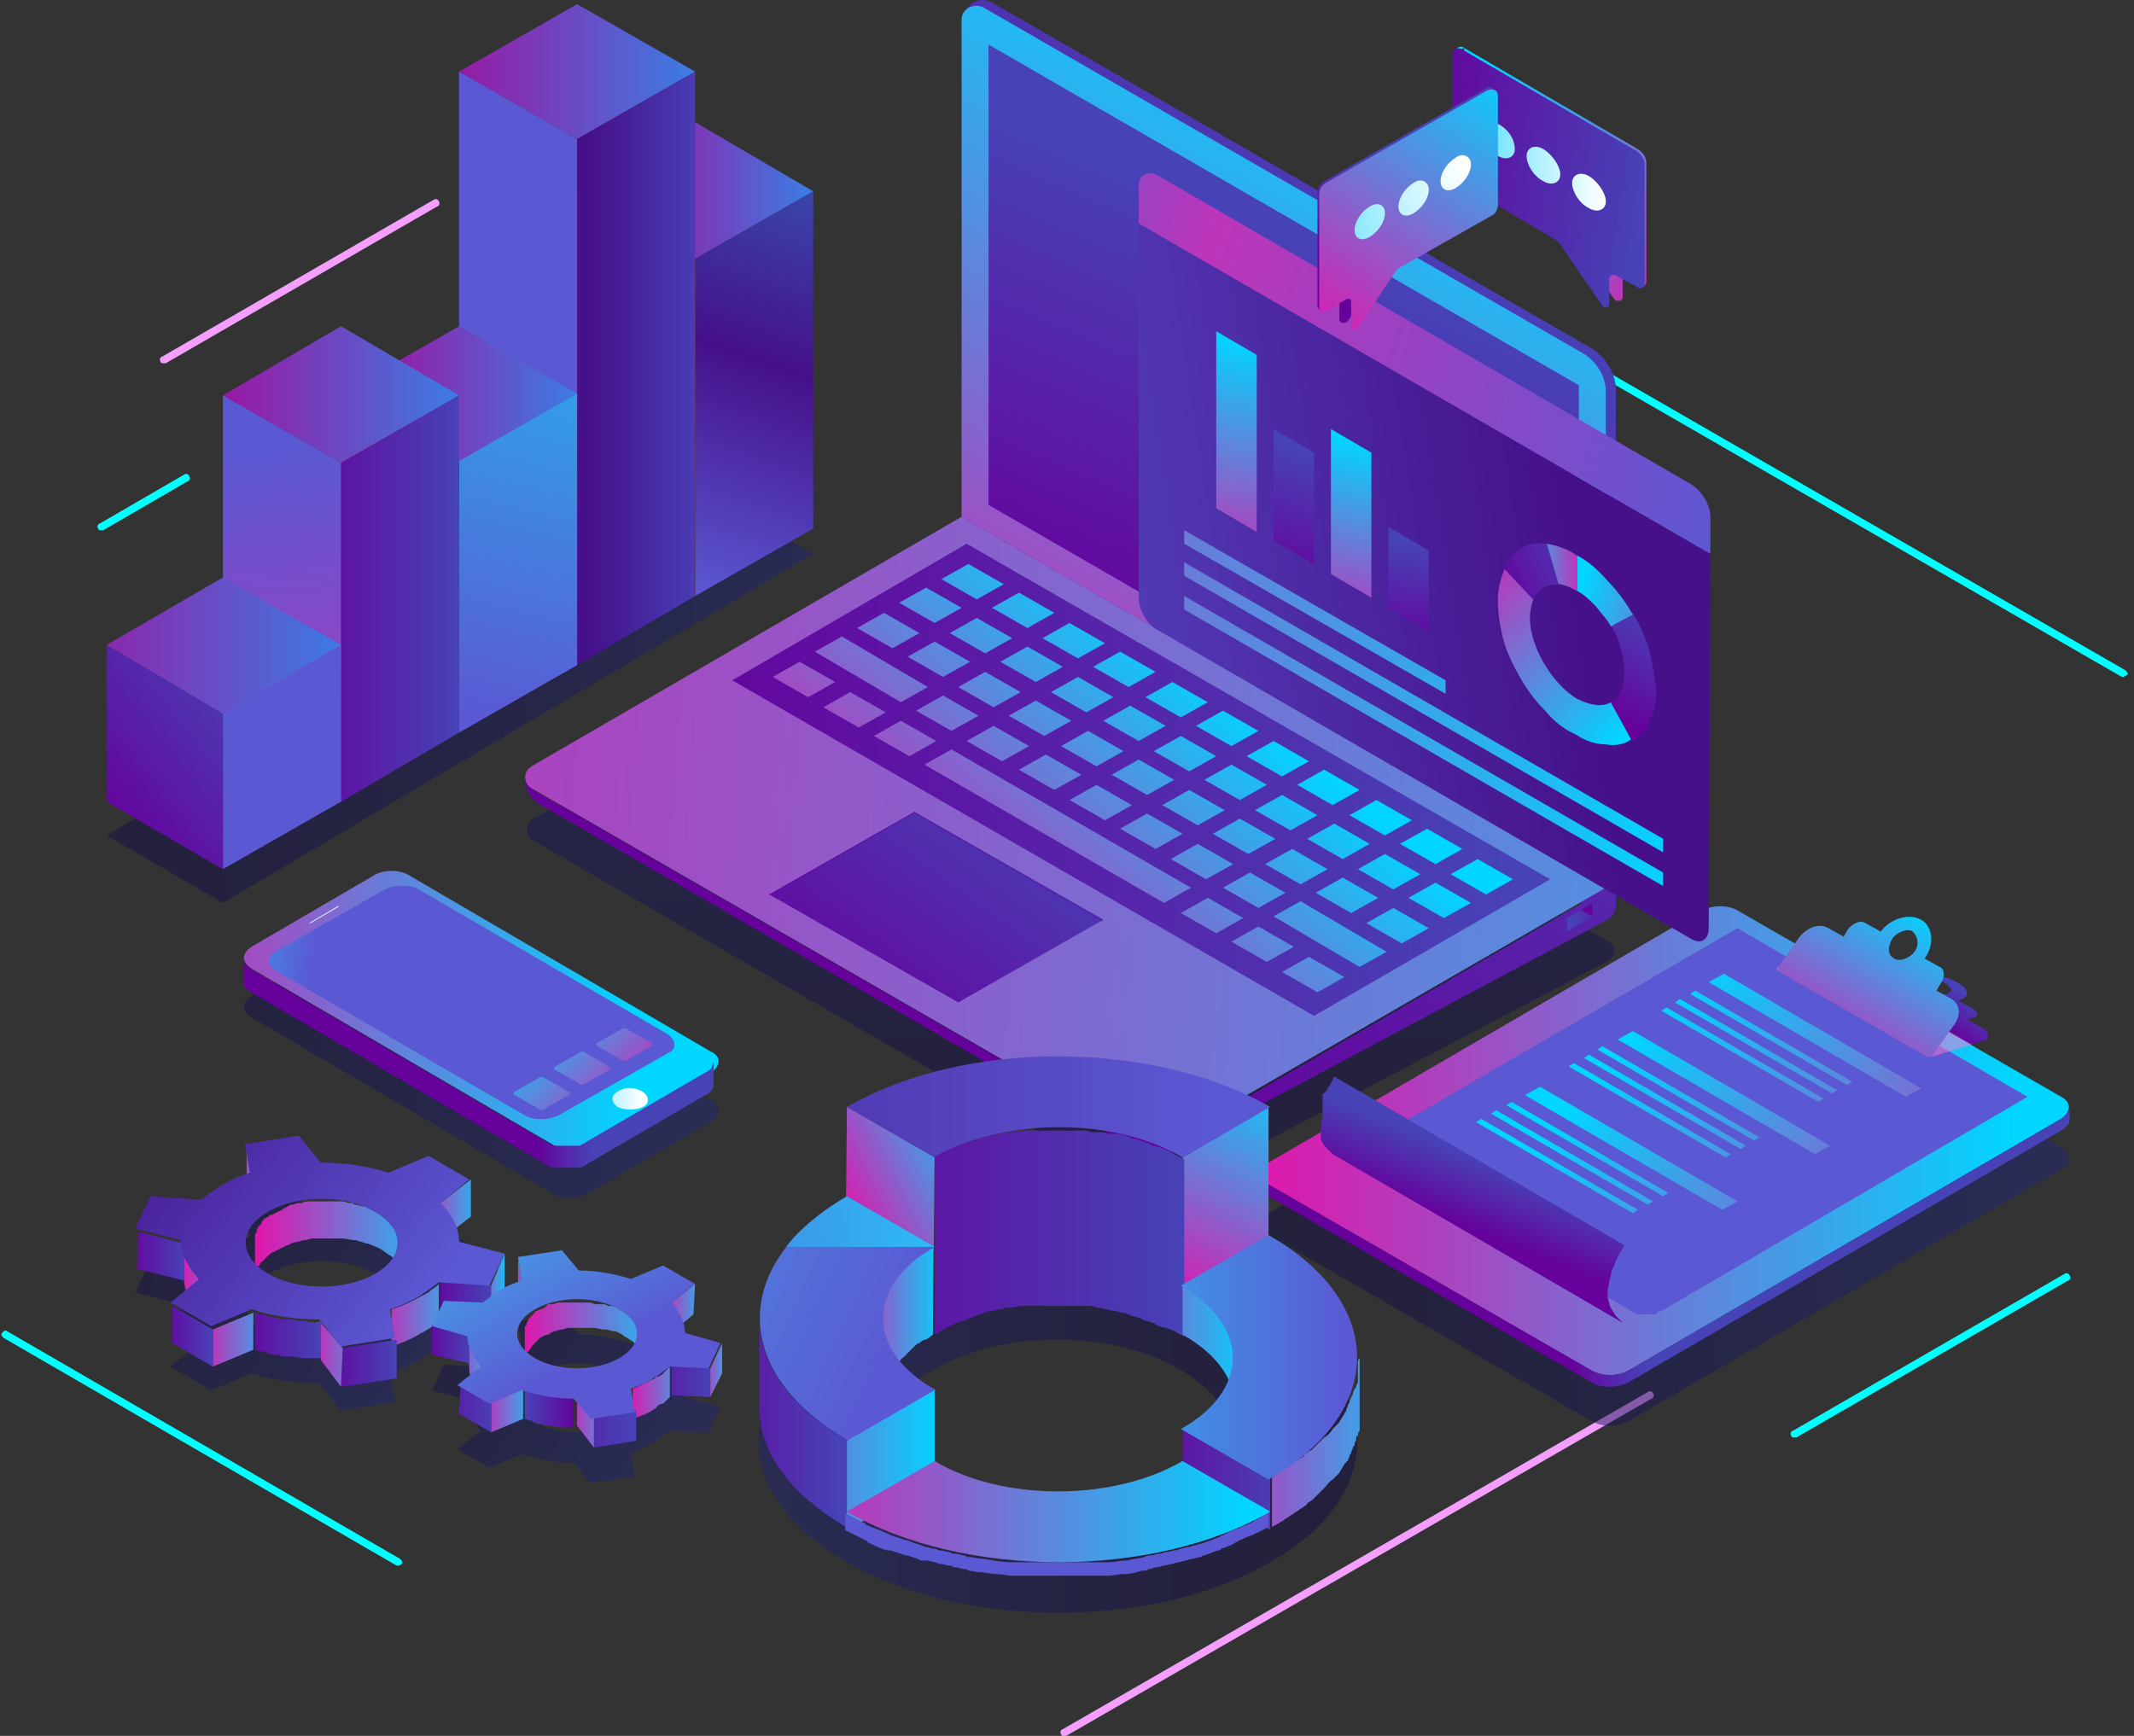 <svg width="236" height="192" viewBox="0 0 236 192" fill="none" xmlns="http://www.w3.org/2000/svg">
<rect x="0" y="0" width="236" height="192" fill="#333333" stroke="none"/>
<path d="M234.849 74.873H234.663L169.945 37.572C169.759 37.386 169.572 37.199 169.759 37.013C169.945 36.826 170.132 36.64 170.318 36.826L235.036 74.127C235.222 74.314 235.409 74.5 235.222 74.687C235.036 74.687 234.849 74.873 234.849 74.873Z" fill="url(#paint0_linear_973_14231)"/>
<path d="M44.052 173.162H43.866L0.41 147.984C0.224 147.797 0.037 147.611 0.224 147.424C0.41 147.238 0.597 147.051 0.783 147.238L44.239 172.416C44.425 172.603 44.612 172.789 44.425 172.976C44.425 172.976 44.239 173.162 44.052 173.162Z" fill="url(#paint1_linear_973_14231)"/>
<path d="M117.722 192C117.535 192 117.349 192 117.349 191.813C117.162 191.627 117.349 191.254 117.535 191.254L182.252 153.953C182.439 153.766 182.812 153.953 182.812 154.139C182.998 154.326 182.812 154.699 182.625 154.699L117.908 192H117.722Z" fill="url(#paint2_linear_973_14231)"/>
<path d="M18.13 40.184C17.943 40.184 17.757 40.184 17.757 39.997C17.57 39.811 17.757 39.438 17.943 39.438L47.971 22.093C48.157 21.906 48.53 22.093 48.53 22.279C48.717 22.466 48.53 22.839 48.344 22.839L18.317 40.184H18.13Z" fill="url(#paint3_linear_973_14231)"/>
<path d="M198.478 158.989C198.291 158.989 198.105 158.989 198.105 158.802C197.918 158.616 198.105 158.242 198.291 158.242L228.318 140.898C228.505 140.711 228.878 140.898 228.878 141.084C229.064 141.271 228.878 141.644 228.691 141.644L198.664 158.989H198.478Z" fill="url(#paint4_linear_973_14231)"/>
<path d="M11.23 58.648C11.043 58.648 10.857 58.648 10.857 58.461C10.67 58.275 10.857 57.902 11.043 57.902L20.368 52.493C20.555 52.307 20.928 52.493 20.928 52.68C21.114 52.866 20.928 53.239 20.741 53.239L11.416 58.648C11.23 58.648 11.23 58.648 11.23 58.648Z" fill="url(#paint5_linear_973_14231)"/>
<path opacity="0.5" d="M177.96 104.155L108.58 64.243L58.97 90.54C58.037 91.099 58.037 92.405 58.97 92.964L124.993 131.011C126.858 132.13 129.096 132.13 130.961 131.011L177.96 106.206C178.706 105.647 178.706 104.528 177.96 104.155Z" fill="url(#paint6_linear_973_14231)"/>
<path d="M176.282 38.692L109.7 0.272C107.835 -0.661 106.529 1.018 106.529 2.137V59.207L174.976 99.865L130.961 125.416C129.096 126.535 126.858 126.535 124.993 125.416L58.971 87.369C58.411 86.996 58.038 86.25 58.411 85.691C57.852 86.623 58.224 87.929 59.53 88.861L124.993 126.722C126.858 127.841 129.096 127.841 130.961 126.722L177.774 101.73C178.333 101.357 178.706 100.798 178.706 100.052V42.795C178.52 41.116 177.587 39.624 176.282 38.692Z" fill="url(#paint7_linear_973_14231)"/>
<path d="M175.35 39.25L108.767 0.83C107.648 0.271 106.343 1.017 106.343 2.136V57.155L177.588 98.186V43.353C177.588 41.675 176.655 40.183 175.35 39.25Z" fill="url(#paint8_linear_973_14231)"/>
<path d="M109.326 4.934V55.849L174.603 93.523V42.608L109.326 4.934Z" fill="url(#paint9_linear_973_14231)"/>
<path d="M106.342 57.156L58.783 84.758C57.851 85.318 57.851 86.624 58.783 87.183L124.806 125.23C126.671 126.349 128.909 126.349 130.774 125.23L177.587 98.187L106.342 57.156Z" fill="url(#paint10_linear_973_14231)"/>
<path d="M106.902 60.139L80.978 75.246L145.322 112.36L171.432 97.254L106.902 60.139Z" fill="url(#paint11_linear_973_14231)"/>
<path d="M161.734 93.897L157.818 91.659L154.834 93.337L158.75 95.575L161.734 93.897ZM156.139 90.726L152.223 88.488L149.239 90.167L153.155 92.405L156.139 90.726ZM150.358 87.369L146.441 85.131L143.457 86.809L147.374 89.048L150.358 87.369ZM144.763 84.198L140.846 81.96L137.862 83.639L141.779 85.877L144.763 84.198ZM139.167 80.841L135.251 78.603L132.267 80.282L136.183 82.52L139.167 80.841ZM133.572 77.671L129.656 75.433L126.672 77.111L130.588 79.349L133.572 77.671ZM127.791 74.314L123.874 72.076L120.89 73.754L124.807 75.992L127.791 74.314ZM122.196 71.143L118.279 68.905L115.295 70.584L119.211 72.822L122.196 71.143ZM116.6 67.786L112.684 65.548L109.7 67.227L113.616 69.465L116.6 67.786ZM111.005 64.615L107.089 62.377L104.105 64.056L108.021 66.294L111.005 64.615ZM162.667 99.865L158.75 97.627L155.766 99.305L159.683 101.543L162.667 99.865ZM157.072 96.694L153.155 94.456L150.171 96.135L154.088 98.373L157.072 96.694ZM151.477 93.337L147.56 91.099L144.576 92.778L148.493 95.016L151.477 93.337ZM145.695 90.167L141.779 87.929L138.794 89.607L142.711 91.845L145.695 90.167ZM140.1 86.809L136.183 84.572L133.199 86.25L137.116 88.488L140.1 86.809ZM134.505 83.639L130.588 81.401L127.604 83.079L131.521 85.317L134.505 83.639ZM128.91 80.282L124.993 78.044L122.009 79.722L125.926 81.96L128.91 80.282ZM123.128 77.111L119.211 74.873L116.227 76.552L120.144 78.79L123.128 77.111ZM117.533 73.754L113.616 71.516L110.632 73.195L114.549 75.433L117.533 73.754ZM111.938 70.584L108.021 68.346L105.037 70.024L108.954 72.262L111.938 70.584ZM106.343 67.227L102.426 64.989L99.442 66.667L103.359 68.905L106.343 67.227ZM158.004 102.662L154.088 100.424L151.104 102.103L155.02 104.341L158.004 102.662ZM152.409 99.305L148.493 97.067L145.509 98.746L149.425 100.984L152.409 99.305ZM146.814 96.135L142.898 93.897L139.913 95.575L143.83 97.813L146.814 96.135ZM141.032 92.778L137.116 90.54L134.132 92.218L138.048 94.456L141.032 92.778ZM135.437 89.607L131.521 87.369L128.537 89.048L132.453 91.286L135.437 89.607ZM129.842 86.25L125.926 84.012L122.942 85.691L126.858 87.929L129.842 86.25ZM124.247 83.079L120.33 80.841L117.346 82.52L121.263 84.758L124.247 83.079ZM118.465 79.722L114.549 77.484L111.565 79.163L115.481 81.401L118.465 79.722ZM112.87 76.552L108.954 74.314L105.97 75.992L109.886 78.23L112.87 76.552ZM107.275 73.195L103.359 70.957L100.374 72.635L104.291 74.873L107.275 73.195ZM101.68 70.024L97.763 67.786L94.779 69.465L98.696 71.703L101.68 70.024ZM153.342 105.274L143.83 99.678L140.846 101.357L150.358 106.952L153.342 105.274ZM142.152 98.746L138.235 96.508L135.251 98.186L139.167 100.424L142.152 98.746ZM136.37 95.575L132.453 93.337L129.469 95.016L133.386 97.254L136.37 95.575ZM130.775 92.218L126.858 89.98L123.874 91.659L127.791 93.897L130.775 92.218ZM125.18 89.048L121.263 86.809L118.279 88.488L122.196 90.726L125.18 89.048ZM119.584 85.691L115.668 83.453L112.684 85.131L116.6 87.369L119.584 85.691ZM113.803 82.52L109.886 80.282L106.902 81.96L110.819 84.198L113.803 82.52ZM108.208 79.163L104.291 76.925L101.307 78.603L105.224 80.841L108.208 79.163ZM102.613 75.992L93.101 70.397L90.117 72.076L99.628 77.671L102.613 75.992ZM148.679 108.071L144.763 105.833L141.779 107.512L145.695 109.75L148.679 108.071ZM143.084 104.714L139.167 102.476L136.183 104.154L140.1 106.393L143.084 104.714ZM137.489 101.543L133.572 99.305L130.588 100.984L134.505 103.222L137.489 101.543ZM131.707 98.186L105.224 82.893L102.24 84.572L128.723 99.865L131.707 98.186ZM103.545 81.96L99.628 79.722L96.644 81.401L100.561 83.639L103.545 81.96ZM97.95 78.79L94.033 76.552L91.049 78.23L94.966 80.468L97.95 78.79ZM92.355 75.433L88.438 73.195L85.454 74.873L89.371 77.111L92.355 75.433ZM167.33 97.254L163.413 95.016L160.429 96.694L164.346 98.932L167.33 97.254Z" fill="url(#paint12_linear_973_14231)"/>
<path d="M101.12 89.794L85.081 98.933L105.97 110.869L122.009 101.73L101.12 89.794Z" fill="url(#paint13_linear_973_14231)"/>
<path d="M173.298 101.543V103.035L176.095 101.357V99.865L173.298 101.543Z" fill="url(#paint14_linear_973_14231)"/>
<path d="M176.096 101.357L174.79 100.611L176.096 99.865V101.357Z" fill="url(#paint15_linear_973_14231)"/>
<path d="M101.12 89.98L121.822 101.917L122.009 101.73L101.12 89.794L85.081 98.933H85.267L101.12 89.98Z" fill="url(#paint16_linear_973_14231)"/>
<path opacity="0.5" d="M76.876 53.798L11.786 92.405L24.655 99.865L89.932 61.258L76.876 53.798Z" fill="url(#paint17_linear_973_14231)"/>
<path d="M76.878 13.513L63.822 21.16L76.878 28.62L89.933 21.16L76.878 13.513Z" fill="url(#paint18_linear_973_14231)"/>
<path d="M76.877 28.62V65.921L89.932 58.461V21.16L76.877 28.62Z" fill="url(#paint19_linear_973_14231)"/>
<path d="M76.878 28.62V65.921L63.822 58.461V21.16L76.878 28.62Z" fill="#893300"/>
<path d="M63.821 0.458L50.766 7.919L63.821 15.379L76.876 7.919L63.821 0.458Z" fill="url(#paint20_linear_973_14231)"/>
<path d="M63.82 15.379V73.569L76.876 65.922V7.919L63.82 15.379Z" fill="url(#paint21_linear_973_14231)"/>
<path d="M50.766 7.919V65.922L63.821 73.569V15.379L50.766 7.919Z" fill="url(#paint22_linear_973_14231)"/>
<path d="M50.767 36.081L37.712 43.541L50.767 51.001L63.823 43.541L50.767 36.081Z" fill="url(#paint23_linear_973_14231)"/>
<path d="M50.768 51.001V81.028L63.823 73.568V43.541L50.768 51.001Z" fill="url(#paint24_linear_973_14231)"/>
<path d="M50.767 51.001V81.028L37.712 73.568V43.541L50.767 51.001Z" fill="#893300"/>
<path d="M37.711 36.081L24.655 43.728L37.711 51.188L50.766 43.728L37.711 36.081Z" fill="url(#paint25_linear_973_14231)"/>
<path d="M50.767 43.727V81.028L37.712 88.675V51.188L50.767 43.727Z" fill="url(#paint26_linear_973_14231)"/>
<path d="M24.655 43.727V81.028L37.711 88.675V51.188L24.655 43.727Z" fill="url(#paint27_linear_973_14231)"/>
<path d="M24.653 63.87L11.784 71.33L24.653 78.977L37.708 71.33L24.653 63.87Z" fill="url(#paint28_linear_973_14231)"/>
<path d="M24.653 78.976V96.135L37.709 88.674V71.33L24.653 78.976Z" fill="url(#paint29_linear_973_14231)"/>
<path d="M11.784 71.33V88.674L24.653 96.135V78.976L11.784 71.33Z" fill="url(#paint30_linear_973_14231)"/>
<path opacity="0.5" d="M227.946 126.909L192.323 106.393C191.204 105.647 189.339 105.647 188.034 106.393L140.288 134.182C139.169 134.928 139.169 135.861 140.288 136.607L175.911 157.122C177.03 157.868 178.895 157.868 180.201 157.122L227.946 129.333C229.065 128.774 229.065 127.655 227.946 126.909Z" fill="url(#paint31_linear_973_14231)"/>
<path d="M219.181 113.666L217.502 112.734L218.248 112.547C218.808 112.361 218.808 111.988 218.248 111.615L216.57 110.682C217.875 110.309 217.875 109.377 216.383 108.631C215.077 107.885 212.839 107.512 211.534 107.885L209.855 106.952C209.296 106.579 208.363 106.579 207.804 106.579L207.058 106.766L205.379 105.833C204.447 105.274 202.955 105.087 202.022 105.274L196.614 106.952C196.427 106.952 196.427 107.139 196.614 107.325L212.839 116.65C213.026 116.837 213.399 116.837 213.772 116.837L219.181 115.158C220.113 114.972 220.113 114.226 219.181 113.666ZM215.264 109.936C214.518 110.123 213.399 109.936 212.839 109.563C212.093 109.19 212.093 108.631 212.839 108.444C213.585 108.258 214.704 108.444 215.264 108.817C215.823 109.377 216.01 109.75 215.264 109.936Z" fill="url(#paint32_linear_973_14231)"/>
<path d="M227.948 121.313L192.325 100.797C191.206 100.051 189.341 100.051 188.036 100.797L140.29 128.587C139.171 129.333 139.171 130.265 140.29 131.011L175.913 151.527C177.032 152.273 178.897 152.273 180.202 151.527L227.948 123.737C229.067 122.991 229.067 121.872 227.948 121.313Z" fill="url(#paint33_linear_973_14231)"/>
<path d="M227.948 123.737L180.203 151.526C179.084 152.272 177.219 152.272 175.913 151.526L140.291 131.011C139.731 130.638 139.358 130.265 139.358 129.705V131.011C139.358 131.384 139.731 131.943 140.291 132.316L175.913 152.832C177.032 153.578 178.897 153.578 180.203 152.832L227.948 125.043C228.508 124.67 228.881 124.297 228.881 123.924V122.618C228.881 122.991 228.508 123.364 227.948 123.737Z" fill="url(#paint34_linear_973_14231)"/>
<path d="M148.686 126.908C149.059 126.908 149.246 126.908 149.619 126.908C149.992 126.908 150.178 126.721 150.551 126.721C150.924 126.535 151.297 126.535 151.67 126.162L192.142 102.662L224.221 121.313L183.749 144.999H183.563C183.563 144.999 183.376 144.999 183.376 145.185C183.376 145.185 183.19 145.185 183.19 145.372H183.003H182.817H182.63H182.444H182.257H182.071H181.884H181.698H181.511C181.325 145.372 181.325 145.372 181.138 145.372C180.952 145.372 180.952 145.372 180.765 145.185C180.579 145.185 180.392 144.999 180.392 144.999L148.313 126.348C148.127 126.908 148.313 126.908 148.686 126.908Z" fill="url(#paint35_linear_973_14231)"/>
<path d="M146.261 123.177V122.991V122.804V122.618V122.431V122.245V122.058V121.872V121.685V121.499V121.312V121.126C146.261 121.126 146.261 120.939 146.447 120.939C146.447 120.939 146.447 120.753 146.634 120.753C146.634 120.753 146.634 120.566 146.82 120.566V120.38C146.82 120.38 146.82 120.193 147.007 120.193C147.007 120.007 147.193 120.007 147.193 119.82C147.193 119.634 147.38 119.634 147.38 119.447C147.38 119.261 147.566 119.261 147.566 119.074L179.645 137.725C179.459 138.098 179.086 138.657 178.899 139.03C178.713 139.403 178.526 139.963 178.34 140.336C178.153 140.709 178.153 141.268 177.966 141.641C177.966 142.014 177.78 142.574 177.78 142.947C177.78 143.32 177.78 143.693 177.966 144.066C177.966 144.439 178.153 144.625 178.34 144.998C178.526 145.185 178.526 145.371 178.713 145.558L178.899 145.744C179.086 145.931 179.272 146.117 179.459 146.304L147.38 127.653C147.193 127.467 147.007 127.28 146.82 127.094L146.634 126.907L146.447 126.721C146.447 126.534 146.261 126.534 146.261 126.348C146.261 126.348 146.261 126.161 146.074 126.161V125.975V125.788C146.074 125.788 146.074 125.788 146.074 125.602C146.074 125.602 146.074 125.602 146.074 125.415V125.229V125.042V124.856V124.669C146.261 123.364 146.261 123.177 146.261 123.177Z" fill="url(#paint36_linear_973_14231)"/>
<path d="M190.649 107.699L212.47 120.381L210.791 121.314L188.97 108.631L190.649 107.699ZM186.919 109.937L204.263 120.008L204.823 119.635L187.478 109.564L186.919 109.937ZM185.24 110.869L202.585 120.941L203.144 120.568L185.799 110.496L185.24 110.869ZM183.748 111.802L201.093 121.873L201.652 121.5L184.307 111.429L183.748 111.802ZM178.899 114.972L200.72 127.655L202.398 126.722L180.577 114.04L178.899 114.972ZM176.661 116.091L194.006 126.163L194.565 125.79L177.22 115.718L176.661 116.091ZM175.169 117.024L192.514 127.095L193.073 126.722L175.728 116.651L175.169 117.024ZM173.49 117.956L190.835 128.028L191.395 127.655L174.05 117.583L173.49 117.956ZM168.641 121.127L190.462 133.809L192.141 132.877L170.32 120.195L168.641 121.127ZM166.59 122.246L183.934 132.317L184.494 131.944L167.149 121.873L166.59 122.246ZM164.911 123.179L182.256 133.25L182.815 132.877L165.47 122.806L164.911 123.179ZM163.232 124.111L180.577 134.182L181.137 133.809L163.792 123.738L163.232 124.111Z" fill="url(#paint37_linear_973_14231)"/>
<path opacity="0.5" d="M196.614 107.325L212.839 116.65C213.026 116.837 213.399 116.837 213.772 116.837L218.062 115.531L200.903 105.646L196.614 106.952C196.427 106.952 196.427 107.139 196.614 107.325Z" fill="#FF7DD4"/>
<path d="M215.824 110.496L214.146 109.563L214.705 108.631C215.078 108.071 215.078 107.139 214.519 106.952L212.84 106.019C213.959 104.527 213.773 102.476 212.467 101.73C211.162 100.984 209.11 101.543 207.991 103.035L206.313 102.103C205.753 101.73 205.007 102.103 204.448 102.662L203.888 103.595L202.21 102.662C201.277 102.103 199.972 102.476 199.039 103.595L196.801 106.766C196.615 107.139 196.615 107.325 196.801 107.512L213.027 116.837C213.213 117.023 213.586 116.837 213.773 116.65L216.011 113.48C216.944 112.361 216.757 111.055 215.824 110.496ZM211.721 105.273C211.162 106.019 210.043 106.392 209.483 106.019C208.737 105.646 208.737 104.714 209.297 103.781C209.856 103.035 210.975 102.662 211.535 103.035C212.094 103.595 212.281 104.527 211.721 105.273Z" fill="url(#paint38_linear_973_14231)"/>
<path opacity="0.5" d="M78.553 121.686L45.355 102.29C44.236 101.544 42.371 101.544 41.252 102.29L27.824 110.123C26.705 110.869 26.705 111.802 27.824 112.548L61.022 131.944C62.141 132.69 64.005 132.69 65.125 131.944L78.553 124.111C79.672 123.365 79.859 122.432 78.553 121.686Z" fill="url(#paint39_linear_973_14231)"/>
<path d="M78.553 116.277L45.355 96.881C44.236 96.135 42.371 96.135 41.252 96.881L27.824 104.714C26.705 105.46 26.705 106.393 27.824 107.139L61.022 126.535C62.141 127.281 64.005 127.281 65.125 126.535L78.553 118.702C79.672 117.956 79.859 116.837 78.553 116.277Z" fill="url(#paint40_linear_973_14231)"/>
<path d="M26.893 106.206C26.893 106.393 26.893 106.393 27.079 106.579L27.266 106.766L27.452 106.952C27.452 106.952 27.639 106.952 27.639 107.139L60.836 126.535C61.023 126.722 61.209 126.722 61.396 126.722H61.582C61.769 126.722 61.769 126.722 61.955 126.722C62.142 126.722 62.142 126.722 62.328 126.722C62.515 126.722 62.702 126.722 62.888 126.722C63.075 126.722 63.261 126.722 63.447 126.722C63.634 126.722 63.821 126.722 64.007 126.722C64.194 126.722 64.194 126.722 64.38 126.535C64.567 126.535 64.753 126.349 64.753 126.349L78.181 118.515C78.554 118.329 78.741 118.142 78.741 117.956C78.741 117.769 78.927 117.583 78.927 117.396V120.007C78.927 120.38 78.554 120.94 77.995 121.126L64.567 128.96C64.38 128.96 64.38 129.146 64.194 129.146H64.007H63.821C63.634 129.146 63.634 129.146 63.447 129.146C63.447 129.146 63.447 129.146 63.261 129.146C63.261 129.146 63.261 129.146 63.075 129.146C62.888 129.146 62.888 129.146 62.702 129.146C62.702 129.146 62.702 129.146 62.515 129.146C62.328 129.146 62.328 129.146 62.142 129.146H61.955C61.955 129.146 61.956 129.146 61.769 129.146C61.583 129.146 61.582 129.146 61.396 129.146H61.209C61.023 129.146 60.836 128.96 60.65 128.96L27.452 109.563C27.452 109.563 27.266 109.563 27.266 109.377L27.079 109.19L26.893 109.004V108.817C26.893 108.817 26.893 108.817 26.893 108.631V108.444V105.833C26.893 106.02 26.893 106.02 26.893 106.206Z" fill="url(#paint41_linear_973_14231)"/>
<path d="M73.892 114.412L46.29 98.373C45.357 97.813 43.678 97.813 42.559 98.373L30.437 105.273C29.504 105.833 29.504 106.765 30.437 107.325L58.039 123.364C58.972 123.924 60.651 123.924 61.77 123.364L73.892 116.464C74.825 116.091 74.825 115.158 73.892 114.412Z" fill="url(#paint42_linear_973_14231)"/>
<path d="M68.296 120.754C67.55 121.127 67.55 121.873 68.296 122.432C69.042 122.805 70.347 122.805 71.093 122.432C71.839 122.059 71.839 121.313 71.093 120.754C70.161 120.194 69.042 120.194 68.296 120.754Z" fill="url(#paint43_linear_973_14231)"/>
<path d="M34.166 102.103H34.352L37.523 100.238H37.337L34.166 102.103Z" fill="url(#paint44_linear_973_14231)"/>
<path d="M72.027 115.719L69.416 117.211C69.23 117.397 68.856 117.397 68.67 117.211L66.059 115.719C65.872 115.532 65.872 115.346 66.059 115.346L68.67 113.854C68.856 113.667 69.23 113.667 69.416 113.854L72.027 115.346C72.213 115.532 72.213 115.719 72.027 115.719ZM64.753 116.465C64.567 116.278 64.194 116.278 64.007 116.465L61.396 117.957C61.21 118.143 61.21 118.33 61.396 118.33L64.007 119.822C64.194 120.008 64.567 120.008 64.753 119.822L67.364 118.33C67.551 118.143 67.551 117.957 67.364 117.957L64.753 116.465ZM60.277 119.262C60.091 119.076 59.718 119.076 59.531 119.262L56.92 120.754C56.734 120.941 56.734 121.127 56.92 121.127L59.531 122.619C59.718 122.806 60.091 122.806 60.277 122.619L62.888 121.127C63.075 120.941 63.075 120.754 62.888 120.754L60.277 119.262Z" fill="url(#paint45_linear_973_14231)"/>
<path opacity="0.5" d="M50.767 144.44C50.767 142.948 50.021 141.456 48.715 140.151L51.886 137.54L47.41 134.928L42.934 136.794C40.696 136.048 38.085 135.675 35.474 135.675L33.049 132.69L27.081 133.623L27.64 136.794C26.521 137.167 25.589 137.54 24.656 138.099C23.724 138.659 22.978 139.218 22.232 139.778L16.637 139.405L14.958 142.948L19.994 144.254C19.994 145.746 20.74 147.238 22.045 148.543L18.875 151.154L23.351 153.765L27.827 151.9C30.065 152.646 32.676 153.019 35.287 153.019L37.712 156.004L43.68 155.071L43.12 151.9C44.239 151.527 45.172 151.154 46.104 150.595C47.037 150.035 47.783 149.476 48.529 148.916L54.124 149.289L55.803 145.746L50.767 144.44ZM41.442 147.797C38.271 149.662 32.862 149.662 29.692 147.797C26.335 145.932 26.335 142.762 29.692 140.897C32.862 139.032 38.271 139.032 41.442 140.897C44.799 142.948 44.799 145.932 41.442 147.797Z" fill="url(#paint46_linear_973_14231)"/>
<path opacity="0.5" d="M75.758 154.511C75.758 153.392 75.198 152.273 74.266 151.154L76.877 149.102L73.333 147.051L69.79 148.543C67.925 147.983 66.06 147.61 64.008 147.61L62.143 145.372L57.294 146.118L57.667 148.729C56.734 149.102 55.988 149.289 55.242 149.848C54.496 150.221 53.937 150.781 53.377 151.154L49.088 150.967L47.782 153.765L51.699 154.884C51.699 156.003 52.258 157.122 53.191 158.241L50.58 160.292L54.123 162.344L57.667 160.852C59.532 161.411 61.397 161.784 63.449 161.784L65.314 164.023L70.163 163.277L69.79 160.665C70.722 160.292 71.468 160.106 72.214 159.546C72.96 159.173 73.52 158.614 74.079 158.241L78.369 158.427L79.674 155.63L75.758 154.511ZM68.484 157.308C65.873 158.8 61.77 158.8 59.159 157.308C56.548 155.816 56.548 153.392 59.159 151.9C61.77 150.408 65.873 150.408 68.484 151.9C71.095 153.392 71.095 155.816 68.484 157.308Z" fill="url(#paint47_linear_973_14231)"/>
<path d="M27.828 129.894V133.997L27.269 130.826V126.537L27.828 129.894Z" fill="url(#paint48_linear_973_14231)"/>
<path d="M48.716 133.065V137.168L52.073 134.557V130.454L48.716 133.065Z" fill="url(#paint49_linear_973_14231)"/>
<path d="M41.442 133.996C41.069 133.81 40.696 133.623 40.323 133.437H40.136C39.95 133.437 39.577 133.25 39.391 133.25C39.204 133.25 39.204 133.25 39.017 133.064H38.831H38.645C38.458 133.064 38.085 132.877 37.898 132.877C37.712 132.877 37.712 132.877 37.525 132.877H37.339C37.152 132.877 37.152 132.877 36.966 132.877C36.779 132.877 36.406 132.877 36.22 132.877H36.033H35.847C35.66 132.877 35.66 132.877 35.474 132.877C35.101 132.877 34.914 132.877 34.541 132.877C34.541 132.877 34.541 132.877 34.355 132.877H34.168C33.982 132.877 33.609 132.877 33.422 133.064C33.236 133.064 33.236 133.064 33.049 133.064C32.676 133.064 32.49 133.25 32.303 133.25C32.117 133.25 31.93 133.25 31.93 133.437C31.744 133.437 31.744 133.437 31.557 133.623C31.371 133.623 31.371 133.623 31.184 133.81C30.811 133.996 30.438 134.183 30.065 134.369C30.065 134.369 30.065 134.369 29.879 134.369L29.692 134.556C29.506 134.556 29.506 134.742 29.319 134.742L29.133 134.929L28.946 135.116C28.946 135.116 28.946 135.116 28.946 135.302C28.76 135.489 28.76 135.489 28.573 135.675C28.573 135.862 28.387 135.862 28.387 136.048C28.387 136.048 28.387 136.048 28.387 136.235C28.387 136.235 28.387 136.421 28.2 136.421V136.608V136.794V136.981V137.167V137.354V141.457V141.27V141.084V140.897V140.711V140.524C28.2 140.524 28.2 140.338 28.387 140.338C28.387 140.338 28.387 140.151 28.573 140.151C28.573 139.965 28.76 139.965 28.76 139.778C28.76 139.778 28.76 139.592 28.946 139.592C29.133 139.405 29.133 139.405 29.319 139.219C29.319 139.219 29.319 139.219 29.506 139.032L29.692 138.846L29.879 138.659C30.065 138.659 30.065 138.473 30.252 138.473C30.438 138.473 30.438 138.286 30.625 138.286C30.998 138.1 31.371 137.913 31.744 137.727C31.93 137.727 31.93 137.727 32.117 137.54C32.303 137.54 32.676 137.354 32.863 137.354C33.049 137.354 33.422 137.167 33.609 137.167C33.982 137.167 34.355 136.981 34.541 136.981H34.728C35.101 136.981 35.66 136.981 36.22 136.981H36.406C36.779 136.981 37.339 136.981 37.712 136.981H37.898C38.272 136.981 38.831 137.167 39.204 137.167H39.391C39.764 137.354 40.136 137.354 40.51 137.54H40.696C41.069 137.727 41.629 137.913 42.002 138.1C42.375 138.286 42.748 138.659 43.121 138.846C43.494 139.032 43.68 139.405 43.867 139.778C44.053 140.151 44.24 140.338 44.24 140.711C44.426 141.084 44.426 141.27 44.426 141.643V137.54C43.867 136.235 43.121 134.929 41.442 133.996Z" fill="url(#paint50_linear_973_14231)"/>
<path d="M15.331 136.235L15.145 140.338L20.367 141.644V137.541L15.331 136.235Z" fill="url(#paint51_linear_973_14231)"/>
<path d="M20.368 137.54V141.643C20.368 142.203 20.555 142.762 20.741 143.322C21.114 144.254 21.674 145.187 22.42 145.933V141.83C20.928 140.524 20.368 139.032 20.368 137.54Z" fill="url(#paint52_linear_973_14231)"/>
<path d="M54.311 142.204V146.307L48.716 146.121V141.831L54.311 142.204Z" fill="url(#paint53_linear_973_14231)"/>
<path d="M54.312 142.203V146.306L55.803 142.762V138.659L54.312 142.203Z" fill="url(#paint54_linear_973_14231)"/>
<path d="M48.343 142.203C48.157 142.39 47.784 142.576 47.597 142.763C47.411 142.949 47.038 143.136 46.665 143.322C46.478 143.322 46.478 143.509 46.292 143.509C45.359 144.068 44.427 144.441 43.308 144.814V148.917C44.427 148.544 45.359 148.171 46.292 147.612C46.292 147.612 46.478 147.612 46.478 147.425C46.478 147.425 46.478 147.425 46.665 147.425C47.038 147.239 47.224 147.052 47.597 146.866C47.784 146.679 48.157 146.493 48.343 146.306L48.53 146.12V142.017C48.53 142.017 48.53 142.017 48.343 142.203Z" fill="url(#paint55_linear_973_14231)"/>
<path d="M33.795 146.12H33.609C33.049 146.12 32.49 145.933 31.93 145.933C31.744 145.933 31.557 145.933 31.371 145.933C30.998 145.933 30.625 145.747 30.252 145.747C30.065 145.747 29.692 145.56 29.506 145.56C29.133 145.374 28.573 145.374 28.2 145.187V149.29C28.387 149.29 28.76 149.477 28.946 149.477C29.133 149.477 29.319 149.477 29.506 149.663C29.692 149.663 30.065 149.85 30.252 149.85C30.438 149.85 30.438 149.85 30.625 149.85C30.811 149.85 31.184 150.036 31.371 150.036C31.557 150.036 31.744 150.036 31.93 150.036H32.117C32.676 150.036 33.049 150.223 33.609 150.223H33.795C34.168 150.223 34.541 150.223 34.914 150.223C35.101 150.223 35.287 150.223 35.474 150.223V146.12C34.914 146.306 34.355 146.306 33.795 146.12Z" fill="url(#paint56_linear_973_14231)"/>
<path d="M23.538 147.052V151.155L28.014 149.29V145.187L23.538 147.052Z" fill="url(#paint57_linear_973_14231)"/>
<path d="M19.062 144.441V148.544L23.539 151.155V147.052L19.062 144.441Z" fill="url(#paint58_linear_973_14231)"/>
<path d="M37.898 149.104L37.712 153.394L43.867 152.461V148.171L37.898 149.104Z" fill="url(#paint59_linear_973_14231)"/>
<path d="M35.475 146.306V150.409L37.713 153.393L37.899 149.103L35.475 146.306Z" fill="url(#paint60_linear_973_14231)"/>
<path d="M50.768 137.354C50.768 135.862 50.022 134.37 48.716 133.064L51.887 130.453L47.411 127.842L42.935 129.707C40.697 128.961 38.086 128.588 35.474 128.588L33.05 125.604L27.082 126.537L27.641 129.707C26.522 130.08 25.59 130.453 24.657 131.013C23.725 131.572 22.979 132.132 22.233 132.691L16.637 132.318L14.959 135.862L19.995 137.167C19.995 138.659 20.741 140.151 22.046 141.457L18.876 144.068L23.352 146.679L27.828 144.814C30.066 145.56 32.677 145.933 35.288 145.933L37.712 148.917L43.681 147.985L43.121 144.814C44.24 144.441 45.173 144.068 46.105 143.508C47.038 142.949 47.784 142.389 48.53 141.83L54.125 142.203L55.803 138.659L50.768 137.354ZM41.443 140.897C38.272 142.762 32.863 142.762 29.693 140.897C26.336 139.032 26.336 135.862 29.693 133.997C32.863 132.132 38.272 132.132 41.443 133.997C44.8 135.862 44.8 139.032 41.443 140.897Z" fill="url(#paint61_linear_973_14231)"/>
<path d="M57.666 141.642V144.813L57.293 142.202V139.031L57.666 141.642Z" fill="url(#paint62_linear_973_14231)"/>
<path d="M74.265 144.066V147.423L76.689 145.372L76.876 142.015L74.265 144.066Z" fill="url(#paint63_linear_973_14231)"/>
<path d="M68.483 144.813C68.11 144.627 67.924 144.44 67.551 144.44H67.364C67.178 144.44 66.991 144.254 66.805 144.254C66.618 144.254 66.618 144.254 66.432 144.254H66.245H66.059C65.872 144.254 65.686 144.254 65.313 144.067H65.126H64.94H64.753C64.567 144.067 64.38 144.067 64.194 144.067H64.007H63.821C63.634 144.067 63.634 144.067 63.448 144.067C63.261 144.067 62.888 144.067 62.702 144.067H62.515C62.329 144.067 62.142 144.067 61.956 144.067H61.769C61.583 144.067 61.396 144.254 61.023 144.254C60.837 144.254 60.837 144.254 60.65 144.254C60.65 144.254 60.464 144.254 60.464 144.44C60.464 144.44 60.277 144.44 60.277 144.627C59.904 144.813 59.718 144.813 59.345 145C59.345 145 59.158 145 59.158 145.186L58.972 145.373L58.785 145.559L58.599 145.746C58.412 145.932 58.412 145.932 58.412 146.119L58.226 146.305C58.226 146.305 58.226 146.305 58.226 146.492C58.226 146.492 58.226 146.678 58.039 146.678C58.039 146.678 58.039 146.678 58.039 146.865V147.051C58.039 147.051 58.039 147.051 58.039 147.238V147.424C58.039 147.424 58.039 147.424 58.039 147.611V150.968V150.782V150.595V150.409V150.222V150.036C58.039 150.036 58.039 149.849 58.226 149.849V149.663L58.412 149.476C58.412 149.476 58.412 149.476 58.599 149.29C58.599 149.103 58.785 149.103 58.785 148.917C58.785 148.917 58.785 148.917 58.972 148.73L59.158 148.543L59.345 148.357L59.531 148.17L59.718 147.984C60.091 147.797 60.277 147.611 60.65 147.611C60.65 147.611 60.837 147.611 60.837 147.424C61.023 147.424 61.21 147.238 61.396 147.238C61.583 147.238 61.769 147.051 62.142 147.051C62.329 147.051 62.702 146.865 62.888 146.865H63.075C63.448 146.865 63.821 146.865 64.194 146.865H64.38C64.753 146.865 65.126 146.865 65.499 146.865H65.686C66.059 146.865 66.432 147.051 66.805 147.051H66.991C67.364 147.051 67.551 147.238 67.924 147.238H68.11C68.483 147.424 68.856 147.611 69.043 147.797C69.416 147.984 69.602 148.17 69.975 148.357C70.162 148.543 70.348 148.73 70.535 149.103C70.721 149.29 70.908 149.663 70.908 149.849C70.908 150.036 71.094 150.409 71.094 150.595V147.238C70.348 146.492 69.789 145.559 68.483 144.813Z" fill="url(#paint64_linear_973_14231)"/>
<path d="M51.883 147.61V150.78L47.78 149.848V146.491L51.883 147.61Z" fill="url(#paint65_linear_973_14231)"/>
<path d="M53.377 150.967C52.258 149.848 51.885 148.729 51.885 147.61V150.967C51.885 151.34 51.885 151.9 52.071 152.273C52.258 153.019 52.817 153.765 53.377 154.325V150.967Z" fill="url(#paint66_linear_973_14231)"/>
<path d="M74.265 151.154V154.324L78.554 154.511V151.34L74.265 151.154Z" fill="url(#paint67_linear_973_14231)"/>
<path d="M78.556 151.341V154.511L79.861 151.9V148.543L78.556 151.341Z" fill="url(#paint68_linear_973_14231)"/>
<path d="M73.892 151.34C73.706 151.527 73.519 151.713 73.333 151.9C73.146 152.086 72.96 152.273 72.587 152.273L72.4 152.459C71.654 152.832 70.908 153.205 69.976 153.578V156.935C70.908 156.562 71.654 156.376 72.4 155.816C72.4 155.816 72.587 155.816 72.587 155.63C72.773 155.443 72.96 155.257 73.333 155.257C73.519 155.07 73.706 154.884 73.892 154.697L74.079 154.511V151.154C74.079 151.154 74.079 151.154 73.892 151.34Z" fill="url(#paint69_linear_973_14231)"/>
<path d="M62.515 154.511H62.329C61.956 154.511 61.396 154.511 61.023 154.325C60.837 154.325 60.837 154.325 60.65 154.325C60.277 154.325 60.091 154.138 59.718 154.138C59.531 154.138 59.345 154.138 59.158 153.952C58.785 153.952 58.412 153.765 58.039 153.579V156.936C58.226 156.936 58.412 157.122 58.599 157.122C58.785 157.122 58.972 157.122 58.972 157.309C59.158 157.309 59.345 157.495 59.531 157.495H59.718C59.904 157.495 60.091 157.495 60.277 157.682C60.464 157.682 60.464 157.682 60.65 157.682C60.65 157.682 60.65 157.682 60.837 157.682C61.21 157.682 61.583 157.868 61.956 157.868H62.142C62.515 157.868 62.702 157.868 63.075 157.868C63.261 157.868 63.261 157.868 63.448 157.868V154.511C63.261 154.511 62.888 154.511 62.515 154.511Z" fill="url(#paint70_linear_973_14231)"/>
<path d="M54.309 155.071V158.428L57.852 156.936V153.579L54.309 155.071Z" fill="url(#paint71_linear_973_14231)"/>
<path d="M54.309 155.07V158.427L50.766 156.375L50.952 153.018L54.309 155.07Z" fill="url(#paint72_linear_973_14231)"/>
<path d="M70.348 156.003V159.36L65.686 160.106V156.749L70.348 156.003Z" fill="url(#paint73_linear_973_14231)"/>
<path d="M63.819 154.512V157.682L65.684 160.107V156.75L63.819 154.512Z" fill="url(#paint74_linear_973_14231)"/>
<path d="M75.756 147.424C75.756 146.305 75.197 145.186 74.264 144.067L76.875 142.015L73.331 139.964L69.788 141.456C67.923 140.896 66.058 140.523 64.006 140.523L62.141 138.285L57.292 139.031L57.665 141.642C56.733 142.015 55.986 142.202 55.24 142.761C54.494 143.134 53.935 143.694 53.375 144.067L49.086 143.88L47.78 146.678L51.697 147.797C51.697 148.916 52.256 150.035 53.189 151.154L50.578 153.206L54.121 155.257L57.665 153.765C59.53 154.325 61.395 154.698 63.447 154.698L65.312 156.936L70.161 156.19L69.788 153.579C70.72 153.206 71.466 153.019 72.212 152.46C72.958 152.086 73.518 151.527 74.077 151.154L78.367 151.34L79.673 148.543L75.756 147.424ZM68.482 150.221C65.871 151.713 61.768 151.713 59.157 150.221C56.546 148.729 56.546 146.305 59.157 144.813C61.768 143.321 65.871 143.321 68.482 144.813C71.093 146.305 71.093 148.729 68.482 150.221Z" fill="url(#paint75_linear_973_14231)"/>
<path d="M125.927 24.704V66.108C125.927 67.414 126.859 69.092 127.978 69.652L186.914 103.782C188.033 104.528 188.965 103.969 188.965 102.663L189.152 61.259L125.927 24.704Z" fill="url(#paint76_linear_973_14231)"/>
<path d="M187.1 53.612C188.219 54.358 189.152 55.85 189.152 57.156V61.259L125.927 24.704V20.601C125.927 19.295 127.046 18.736 128.165 19.482L187.1 53.612Z" fill="url(#paint77_linear_973_14231)"/>
<path d="M178.146 77.671C177.214 78.231 175.908 78.044 174.416 77.298C171.619 75.62 169.194 71.517 169.194 68.346C169.194 67.6 169.38 66.854 169.567 66.295L166.396 62.938C166.023 63.87 165.65 64.989 165.65 66.295C165.65 67.6 165.837 69.092 166.21 70.584C166.583 72.076 167.329 73.568 168.075 74.874C168.821 76.179 169.753 77.485 170.873 78.604C171.805 79.723 172.924 80.655 174.23 81.215C175.349 81.961 176.468 82.334 177.587 82.334C178.706 82.52 179.638 82.334 180.384 81.775L178.146 77.671Z" fill="url(#paint78_linear_973_14231)"/>
<path d="M171.06 60.14C169.941 59.954 169.009 60.14 168.263 60.7C167.516 61.073 166.77 61.819 166.397 62.938L169.568 66.295C170.128 65.176 171.06 64.616 172.366 64.616L171.06 60.14Z" fill="url(#paint79_linear_973_14231)"/>
<path d="M171.06 60.14L172.365 64.616C172.925 64.616 173.671 64.989 174.417 65.362V61.445C173.298 60.699 172.179 60.326 171.06 60.14Z" fill="url(#paint80_linear_973_14231)"/>
<path d="M182.436 72.077C182.063 70.585 181.317 69.093 180.571 67.787L178.146 69.093C179.079 70.771 179.639 72.636 179.639 74.315C179.639 75.993 179.079 77.112 178.146 77.672L180.571 81.962C181.317 81.588 182.063 80.842 182.436 79.723C182.809 78.791 183.182 77.672 183.182 76.366C182.996 75.061 182.809 73.569 182.436 72.077Z" fill="url(#paint81_linear_973_14231)"/>
<path d="M174.417 61.445V65.362C175.163 65.735 175.723 66.294 176.469 67.04C177.028 67.787 177.774 68.532 178.147 69.278L180.572 67.973C179.826 66.667 178.893 65.362 177.774 64.243C176.655 62.937 175.536 62.005 174.417 61.445Z" fill="url(#paint82_linear_973_14231)"/>
<path d="M153.529 58.275L158.005 60.886V69.838L153.529 67.227V58.275Z" fill="url(#paint83_linear_973_14231)"/>
<path d="M151.663 50.068V66.108L147.187 63.496V47.457L151.663 50.068Z" fill="url(#paint84_linear_973_14231)"/>
<path d="M140.846 47.457V59.766L145.322 62.377V50.068L140.846 47.457Z" fill="url(#paint85_linear_973_14231)"/>
<path d="M134.505 36.64V56.223L138.981 58.834V39.251L134.505 36.64Z" fill="url(#paint86_linear_973_14231)"/>
<path d="M130.962 65.921V67.413L183.929 98V96.508L130.962 65.921Z" fill="url(#paint87_linear_973_14231)"/>
<path d="M130.962 62.191V63.683L183.929 94.27V92.778L130.962 62.191Z" fill="url(#paint88_linear_973_14231)"/>
<path d="M130.962 60.139L159.87 76.738V75.246L130.962 58.648V60.139Z" fill="url(#paint89_linear_973_14231)"/>
<path d="M160.992 5.493C161.179 5.306 161.179 5.306 161.179 5.306C161.365 5.12 161.738 5.12 161.925 5.306L181.135 16.497C181.694 16.87 182.067 17.429 182.067 17.989V31.23C182.067 31.417 181.881 31.604 181.881 31.604C181.694 31.79 181.508 31.79 181.321 31.604L179.456 30.485V32.909C179.456 33.096 179.27 33.282 179.083 33.282C178.897 33.282 178.71 33.282 178.524 33.096L174.048 26.568C173.861 26.195 173.488 26.008 173.115 25.635L162.671 19.481C162.298 19.294 161.925 18.735 161.925 18.362V5.306C160.619 5.866 160.806 5.679 160.992 5.493Z" fill="url(#paint90_linear_973_14231)"/>
<path d="M180.949 16.684L161.739 5.493C161.18 5.12 160.62 5.493 160.62 6.053V19.108C160.62 19.668 160.807 20.041 161.366 20.227L171.81 26.382C172.183 26.568 172.556 26.941 172.743 27.314L177.219 33.842C177.406 34.215 177.965 34.029 177.965 33.656V30.858C177.965 30.485 178.338 30.299 178.711 30.485L181.136 31.791C181.509 31.977 181.882 31.791 181.882 31.418V18.176C181.882 17.616 181.509 17.057 180.949 16.684Z" fill="url(#paint91_linear_973_14231)"/>
<path d="M165.655 13.699C164.723 13.14 163.79 13.513 163.79 14.445C163.79 15.378 164.536 16.683 165.655 17.243C166.588 17.802 167.52 17.43 167.52 16.497C167.52 15.378 166.774 14.259 165.655 13.699Z" fill="url(#paint92_linear_973_14231)"/>
<path d="M170.69 16.497C169.758 15.938 168.825 16.311 168.825 17.243C168.825 18.176 169.571 19.481 170.69 20.041C171.623 20.6 172.555 20.227 172.555 19.295C172.555 18.362 171.623 17.057 170.69 16.497Z" fill="url(#paint93_linear_973_14231)"/>
<path d="M175.727 19.481C174.795 18.922 173.862 19.295 173.862 20.227C173.862 21.16 174.608 22.465 175.727 23.025C176.66 23.584 177.592 23.211 177.592 22.279C177.592 21.346 176.66 20.041 175.727 19.481Z" fill="url(#paint94_linear_973_14231)"/>
<path d="M165.284 9.969C165.098 9.969 165.098 9.969 165.284 9.969C165.098 9.783 165.098 9.969 165.284 9.969C165.098 9.783 165.098 9.783 165.098 9.783C164.911 9.596 164.538 9.596 164.352 9.783L146.447 20.041C145.888 20.414 145.701 20.787 145.701 21.533V33.842C145.701 34.029 145.888 34.215 145.888 34.215C146.074 34.402 146.261 34.402 146.447 34.215L148.126 33.282V35.334C148.126 35.521 148.312 35.707 148.499 35.707C148.685 35.707 148.872 35.707 149.058 35.521L153.161 29.366C153.348 28.993 153.721 28.806 154.094 28.62L163.979 23.025C164.352 22.838 164.538 22.279 164.538 21.906V10.529C165.657 10.342 165.471 10.156 165.284 9.969Z" fill="url(#paint95_linear_973_14231)"/>
<path d="M164.537 9.97L146.633 20.228C146.073 20.601 145.887 20.974 145.887 21.72V34.029C145.887 34.402 146.26 34.589 146.633 34.402L148.871 33.096C149.244 32.91 149.43 33.096 149.43 33.469V36.081C149.43 36.453 149.99 36.64 150.176 36.267L154.279 30.112C154.466 29.739 154.839 29.553 155.212 29.366L165.097 23.771C165.47 23.585 165.656 23.025 165.656 22.652V10.529C165.656 9.97 165.097 9.783 164.537 9.97Z" fill="url(#paint96_linear_973_14231)"/>
<path d="M153.161 23.584C153.161 24.517 152.415 25.636 151.482 26.196C150.55 26.755 149.804 26.382 149.804 25.45C149.804 24.517 150.55 23.398 151.482 22.838C152.415 22.279 153.161 22.652 153.161 23.584ZM156.331 20.227C155.399 20.787 154.653 21.906 154.653 22.838C154.653 23.771 155.399 24.144 156.331 23.584C157.264 23.025 158.01 21.906 158.01 20.974C158.01 20.041 157.077 19.668 156.331 20.227ZM160.994 17.43C160.061 17.989 159.315 19.108 159.315 20.041C159.315 20.974 160.061 21.346 160.994 20.787C161.927 20.227 162.673 19.108 162.673 18.176C162.673 17.243 161.74 16.87 160.994 17.43Z" fill="url(#paint97_linear_973_14231)"/>
<path opacity="0.5" d="M140.288 145.746C127.419 138.285 106.344 138.285 93.475 145.746C80.606 153.206 80.606 165.329 93.662 172.789C106.53 180.249 127.605 180.249 140.474 172.789C153.343 165.515 153.343 153.392 140.288 145.746ZM103.36 167.38C95.713 162.904 95.713 155.817 103.173 151.527C110.82 147.051 122.943 147.051 130.59 151.527C138.236 156.003 138.236 163.09 130.59 167.38C123.129 171.67 110.82 171.67 103.36 167.38Z" fill="url(#paint98_linear_973_14231)"/>
<path d="M130.777 128.027V147.61L140.289 142.015V122.432L130.777 128.027Z" fill="url(#paint99_linear_973_14231)"/>
<path d="M93.663 122.432L103.361 128.027C111.008 123.551 123.317 123.551 130.778 128.027L140.476 122.432C127.42 114.972 106.532 114.972 93.663 122.432Z" fill="url(#paint100_linear_973_14231)"/>
<path d="M93.662 122.432L93.476 142.015L103.174 147.61L103.36 128.027L93.662 122.432Z" fill="url(#paint101_linear_973_14231)"/>
<path d="M129.286 127.282C129.1 127.282 128.913 127.095 128.727 127.095C128.354 126.909 128.167 126.909 127.794 126.722H127.608C127.421 126.722 127.421 126.722 127.235 126.535C126.862 126.349 126.489 126.349 126.116 126.162C125.929 126.162 125.929 126.162 125.743 125.976H125.556C125.37 125.976 125.183 125.976 124.997 125.789C124.624 125.603 124.251 125.603 123.878 125.416C123.691 125.416 123.691 125.416 123.505 125.416C123.318 125.416 123.132 125.416 122.945 125.416C122.572 125.416 122.199 125.23 121.826 125.23C121.64 125.23 121.64 125.23 121.453 125.23C121.267 125.23 121.08 125.23 121.08 125.23C120.707 125.23 120.521 125.23 120.148 125.043C119.961 125.043 119.775 125.043 119.775 125.043C119.588 125.043 119.402 125.043 119.402 125.043C119.029 125.043 118.656 125.043 118.469 125.043C118.283 125.043 118.096 125.043 117.91 125.043C117.723 125.043 117.723 125.043 117.537 125.043C117.164 125.043 116.791 125.043 116.418 125.043C116.231 125.043 116.045 125.043 115.858 125.043C115.672 125.043 115.672 125.043 115.485 125.043C115.112 125.043 114.553 125.043 114.18 125.043C113.993 125.043 113.807 125.043 113.62 125.043H113.434C113.247 125.043 113.247 125.043 113.061 125.043C112.688 125.043 112.128 125.23 111.755 125.23C111.569 125.23 111.569 125.23 111.382 125.23H111.196C111.009 125.23 110.823 125.23 110.636 125.416C110.263 125.416 109.89 125.603 109.517 125.603C109.33 125.603 108.957 125.789 108.771 125.789C108.398 125.789 108.025 125.976 107.838 126.162H107.652C107.279 126.349 106.906 126.349 106.533 126.535H106.346C105.973 126.722 105.414 126.909 105.041 127.095C104.854 127.095 104.854 127.282 104.668 127.282C104.295 127.468 103.735 127.655 103.362 128.028V147.611C103.735 147.424 104.295 147.051 104.668 146.864C104.854 146.864 104.854 146.678 105.041 146.678C105.414 146.491 105.787 146.305 106.346 146.118H106.533C106.906 145.932 107.465 145.745 107.838 145.559C108.211 145.372 108.584 145.372 108.771 145.186C108.957 145.186 109.33 144.999 109.517 144.999C109.89 144.999 110.263 144.813 110.636 144.813C110.823 144.813 111.196 144.626 111.382 144.626C111.569 144.626 111.569 144.626 111.755 144.626C112.128 144.626 112.688 144.44 113.061 144.44C113.247 144.44 113.247 144.44 113.434 144.44C113.62 144.44 113.993 144.44 114.18 144.44C114.553 144.44 115.112 144.44 115.485 144.44C115.858 144.44 116.045 144.44 116.418 144.44C116.791 144.44 117.164 144.44 117.537 144.44C117.91 144.44 118.096 144.44 118.469 144.44C118.842 144.44 119.215 144.44 119.402 144.44C119.775 144.44 119.961 144.44 120.334 144.44C120.707 144.44 120.894 144.44 121.267 144.626C121.64 144.626 121.826 144.626 122.199 144.813C122.572 144.813 122.945 144.999 123.318 144.999C123.505 144.999 123.878 145.186 124.064 145.186C124.437 145.186 124.81 145.372 125.183 145.559C125.37 145.559 125.743 145.745 125.929 145.745C126.116 145.745 126.116 145.745 126.302 145.932C126.675 146.118 127.048 146.118 127.421 146.305C127.608 146.305 127.608 146.305 127.794 146.491C128.167 146.678 128.54 146.864 128.913 146.864C129.1 146.864 129.286 147.051 129.473 147.051C130.032 147.238 130.405 147.611 130.965 147.797V128.214C130.219 127.841 129.846 127.655 129.286 127.282Z" fill="url(#paint102_linear_973_14231)"/>
<path d="M130.777 142.202V147.61C134.694 149.848 136.559 152.646 136.559 155.63V150.221C136.559 147.424 134.507 144.44 130.777 142.202Z" fill="url(#paint103_linear_973_14231)"/>
<path d="M150.175 150.781C150.175 150.967 150.175 151.154 150.175 151.34C150.175 151.527 150.175 151.713 150.175 151.713C150.175 151.9 150.175 152.086 150.175 152.273C150.175 152.459 150.175 152.646 150.175 152.646C150.175 152.832 150.175 153.019 149.988 153.205C149.988 153.392 149.988 153.578 149.802 153.578C149.802 153.765 149.615 153.951 149.615 154.138C149.615 154.324 149.429 154.511 149.429 154.511C149.429 154.697 149.242 154.884 149.242 155.07C149.242 155.257 149.056 155.257 149.056 155.443C149.056 155.63 148.869 155.816 148.869 156.003C148.869 156.189 148.683 156.189 148.683 156.376C148.496 156.562 148.496 156.749 148.31 156.935C148.31 157.122 148.123 157.122 148.123 157.308C147.937 157.495 147.75 157.681 147.564 157.868L147.377 158.054C147.191 158.427 146.818 158.8 146.445 158.987L146.258 159.173C146.072 159.36 145.699 159.733 145.512 159.919C145.326 160.106 145.326 160.106 145.139 160.292C144.953 160.479 144.766 160.479 144.58 160.665C144.393 160.852 144.207 160.852 144.207 161.038C144.02 161.225 143.834 161.225 143.647 161.411C143.461 161.598 143.274 161.598 143.088 161.784C142.901 161.971 142.715 161.971 142.528 162.157C142.342 162.344 142.155 162.344 141.969 162.53C141.782 162.717 141.596 162.717 141.409 162.904C141.223 163.09 140.85 163.277 140.663 163.463V168.872C140.85 168.872 140.85 168.685 141.036 168.685C141.223 168.685 141.223 168.499 141.409 168.499C141.596 168.312 141.782 168.312 141.969 168.126C142.155 167.939 142.342 167.939 142.528 167.753C142.715 167.566 142.901 167.566 143.088 167.38C143.274 167.193 143.461 167.193 143.647 167.007C143.834 166.82 144.02 166.82 144.207 166.634C144.393 166.447 144.58 166.447 144.58 166.261C144.766 166.074 144.953 166.074 145.139 165.888L145.326 165.701L145.512 165.515C145.699 165.328 146.072 164.955 146.258 164.769L146.445 164.582C146.818 164.209 147.004 163.836 147.377 163.65L147.564 163.463C147.75 163.277 147.937 163.09 148.123 162.904C148.123 162.717 148.31 162.717 148.31 162.53C148.496 162.344 148.496 162.157 148.683 161.971C148.683 161.971 148.683 161.784 148.869 161.784C148.869 161.784 148.869 161.598 149.056 161.598C149.056 161.411 149.242 161.225 149.242 161.038C149.242 160.852 149.429 160.852 149.429 160.665C149.429 160.479 149.615 160.292 149.615 160.106C149.615 160.106 149.615 159.919 149.802 159.919V159.733C149.802 159.546 149.988 159.36 149.988 159.173C149.988 158.987 149.988 158.8 150.175 158.8C150.175 158.614 150.175 158.427 150.361 158.241V158.054V157.868C150.361 157.681 150.361 157.495 150.361 157.308C150.361 157.122 150.361 156.935 150.361 156.935C150.361 156.749 150.361 156.562 150.361 156.376C150.361 156.189 150.361 156.189 150.361 156.003C150.361 155.816 150.361 155.816 150.361 155.63V150.221C150.175 150.408 150.175 150.594 150.175 150.781Z" fill="url(#paint104_linear_973_14231)"/>
<path d="M130.777 158.055V163.65L140.476 169.245V163.65L130.777 158.055Z" fill="url(#paint105_linear_973_14231)"/>
<path d="M140.29 136.606L130.592 142.202C138.238 146.678 138.238 153.765 130.592 158.054L140.29 163.65C153.345 156.189 153.345 144.067 140.29 136.606Z" fill="url(#paint106_linear_973_14231)"/>
<path d="M97.953 153.578C97.953 153.392 97.953 153.392 97.953 153.578C98.14 153.205 98.326 152.832 98.326 152.459V152.273C98.513 151.9 98.699 151.713 98.886 151.34C98.886 151.34 98.886 151.34 99.072 151.154C99.259 150.967 99.445 150.594 99.632 150.408C99.632 150.408 99.632 150.221 99.818 150.221C100.005 150.035 100.378 149.662 100.564 149.475C100.751 149.289 100.937 149.102 101.124 148.916C101.31 148.729 101.497 148.543 101.683 148.543C101.87 148.356 102.056 148.17 102.429 148.17C102.616 147.983 102.989 147.797 103.175 147.61V137.912L102.989 138.099C102.802 138.285 102.616 138.285 102.429 138.472C102.243 138.658 101.87 138.845 101.683 138.845C101.497 139.031 101.31 139.218 101.124 139.218C100.937 139.404 100.751 139.591 100.564 139.777C100.564 139.777 100.564 139.777 100.378 139.964C100.191 140.15 99.818 140.523 99.632 140.71C99.632 140.71 99.632 140.896 99.445 140.896C99.259 141.083 99.259 141.269 99.072 141.269C99.072 141.456 98.886 141.456 98.886 141.642C98.886 141.642 98.886 141.642 98.699 141.829C98.513 142.015 98.326 142.202 98.326 142.575C98.326 142.575 98.326 142.761 98.14 142.761V142.948C97.953 143.134 97.953 143.507 97.767 143.694V143.88C97.767 143.88 97.767 143.88 97.767 144.067C97.767 144.253 97.58 144.626 97.58 144.813V144.999C97.58 144.999 97.58 144.999 97.58 145.186C97.58 145.372 97.58 145.745 97.58 145.932V146.118V155.817C97.58 155.444 97.58 155.071 97.58 154.884C97.58 154.884 97.58 154.884 97.58 154.698C97.767 154.138 97.767 153.765 97.953 153.578Z" fill="url(#paint107_linear_973_14231)"/>
<path d="M83.966 145.745V155.443C83.966 158.241 84.898 161.038 87.136 163.65C87.882 164.582 88.628 165.328 89.561 166.074C89.934 166.261 90.121 166.634 90.493 166.82C91.426 167.566 92.545 168.312 93.851 169.058V159.36C87.136 155.63 83.966 150.594 83.966 145.745Z" fill="url(#paint108_linear_973_14231)"/>
<path d="M103.363 137.912L93.665 132.317C80.796 139.777 80.796 151.9 93.851 159.36L103.549 153.765C95.716 149.475 95.716 142.202 103.363 137.912Z" fill="url(#paint109_linear_973_14231)"/>
<path d="M93.665 159.36V169.245L103.363 163.649V153.765L93.665 159.36Z" fill="url(#paint110_linear_973_14231)"/>
<path d="M138.984 168.124C138.797 168.124 138.611 168.311 138.611 168.311C138.238 168.497 137.865 168.684 137.305 168.87C137.119 168.87 137.119 169.057 136.932 169.057C136.373 169.243 135.813 169.43 135.254 169.803C135.067 169.803 135.067 169.803 134.881 169.989C134.321 170.176 133.948 170.362 133.389 170.549C133.202 170.549 133.016 170.735 132.829 170.735C132.643 170.735 132.27 170.922 132.083 170.922C131.897 170.922 131.71 171.108 131.337 171.108C131.15 171.108 130.777 171.295 130.591 171.295C130.404 171.295 130.218 171.481 129.845 171.481C129.658 171.481 129.285 171.668 128.912 171.668C128.726 171.668 128.539 171.854 128.166 171.854C127.793 171.854 127.607 172.041 127.234 172.041C127.047 172.041 126.861 172.041 126.488 172.227C125.928 172.414 125.182 172.414 124.623 172.601H124.436C123.877 172.601 123.317 172.787 122.758 172.787C122.571 172.787 122.385 172.787 122.198 172.787C121.825 172.787 121.452 172.787 121.079 172.787C120.893 172.787 120.706 172.787 120.333 172.787C119.96 172.787 119.587 172.787 119.214 172.787C119.028 172.787 118.841 172.787 118.655 172.787C118.282 172.787 118.095 172.787 117.722 172.787C117.536 172.787 117.349 172.787 116.976 172.787C116.603 172.787 116.23 172.787 115.857 172.787C115.671 172.787 115.484 172.787 115.298 172.787C114.925 172.787 114.738 172.787 114.365 172.787C114.179 172.787 113.992 172.787 113.619 172.787C113.246 172.787 112.873 172.787 112.5 172.787C112.314 172.787 112.127 172.787 111.941 172.787C110.821 172.787 109.889 172.601 108.77 172.414H108.583C108.21 172.414 107.651 172.227 107.278 172.227C107.091 172.227 106.905 172.227 106.718 172.041C106.345 172.041 105.972 171.854 105.599 171.854C105.413 171.854 105.226 171.854 105.04 171.668C104.667 171.668 104.294 171.481 103.921 171.481C103.734 171.481 103.548 171.295 103.361 171.295C102.988 171.295 102.615 171.108 102.429 171.108C102.242 171.108 102.056 170.922 101.869 170.922C101.31 170.735 100.75 170.549 100.377 170.362H100.191C99.631 170.176 99.072 169.989 98.512 169.803C98.326 169.803 98.326 169.616 98.139 169.616C97.393 169.243 96.647 169.057 95.901 168.684C95.901 168.684 95.715 168.684 95.715 168.497C94.969 168.124 94.223 167.751 93.477 167.378V169.243C94.223 169.616 94.969 169.989 95.715 170.362C95.715 170.362 95.901 170.362 95.901 170.549C96.647 170.922 97.393 171.295 98.139 171.481H98.326H98.512C99.072 171.668 99.631 171.854 100.191 172.041H100.377C100.937 172.227 101.496 172.414 101.869 172.601H102.056C102.242 172.601 102.242 172.601 102.429 172.601C102.802 172.601 103.175 172.787 103.361 172.787C103.548 172.787 103.734 172.974 103.921 172.974C104.294 172.974 104.667 173.16 105.04 173.16C105.226 173.16 105.226 173.16 105.413 173.347C105.413 173.347 105.413 173.347 105.599 173.347C105.972 173.347 106.345 173.533 106.532 173.533C106.718 173.533 106.905 173.533 107.091 173.72C107.464 173.72 108.024 173.906 108.397 173.906H108.583C109.702 174.093 110.635 174.093 111.754 174.279C111.941 174.279 112.127 174.279 112.314 174.279C112.687 174.279 113.06 174.279 113.433 174.279C113.619 174.279 113.806 174.279 114.179 174.279C114.552 174.279 114.738 174.279 115.111 174.279C115.298 174.279 115.484 174.279 115.671 174.279C116.044 174.279 116.417 174.279 116.79 174.279C116.976 174.279 117.163 174.279 117.536 174.279C117.909 174.279 118.095 174.279 118.468 174.279H118.655C118.841 174.279 119.028 174.279 119.028 174.279C119.401 174.279 119.774 174.279 120.147 174.279C120.333 174.279 120.52 174.279 120.893 174.279C121.266 174.279 121.639 174.279 122.012 174.279C122.198 174.279 122.198 174.279 122.385 174.279H122.571C123.131 174.279 123.69 174.093 124.25 174.093H124.436C124.996 174.093 125.742 173.906 126.301 173.72H126.488C126.674 173.72 126.861 173.72 127.047 173.533C127.42 173.533 127.607 173.347 127.98 173.347C128.166 173.347 128.539 173.16 128.726 173.16C129.099 173.16 129.285 172.974 129.658 172.974C129.845 172.974 130.031 172.787 130.404 172.787C130.591 172.787 130.964 172.601 131.15 172.601C131.337 172.601 131.523 172.414 131.897 172.414C132.083 172.414 132.456 172.227 132.643 172.227C132.829 172.227 132.829 172.227 133.016 172.041H133.202C133.762 171.854 134.135 171.668 134.694 171.481C134.881 171.481 134.881 171.481 135.067 171.295C135.627 171.108 136.186 170.922 136.746 170.549C136.932 170.549 136.932 170.362 137.119 170.362C137.492 170.176 137.865 169.989 138.424 169.803C138.611 169.803 138.797 169.616 138.797 169.616C139.357 169.43 139.916 169.057 140.289 168.87V167.005C139.916 167.565 139.543 167.751 138.984 168.124Z" fill="#5B58D3"/>
<path d="M130.777 161.598C123.13 166.074 110.821 166.074 103.36 161.598L93.662 167.193C106.531 174.653 127.606 174.653 140.475 167.193L130.777 161.598Z" fill="url(#paint111_linear_973_14231)"/>
<path d="M93.662 132.317L103.361 137.913H86.948C86.948 137.913 88.627 135.301 93.662 132.317Z" fill="url(#paint112_linear_973_14231)"/>
<defs>
<linearGradient id="paint0_linear_973_14231" x1="235.236" y1="74.473" x2="169.588" y2="36.842" gradientUnits="userSpaceOnUse">
<stop stop-color="#00FFFF"/>
<stop offset="1" stop-color="#00FFFF"/>
</linearGradient>
<linearGradient id="paint1_linear_973_14231" x1="44.494" y1="172.797" x2="0.133" y2="147.368" gradientUnits="userSpaceOnUse">
<stop stop-color="#00FFFF"/>
<stop offset="1" stop-color="#00FFFF"/>
</linearGradient>
<linearGradient id="paint2_linear_973_14231" x1="117.225" y1="191.65" x2="182.872" y2="154.02" gradientUnits="userSpaceOnUse">
<stop stop-color="#F49FFF"/>
<stop offset="1" stop-color="#F49FFF"/>
</linearGradient>
<linearGradient id="paint3_linear_973_14231" x1="17.683" y1="39.879" x2="48.58" y2="22.168" gradientUnits="userSpaceOnUse">
<stop stop-color="#F49FFF"/>
<stop offset="1" stop-color="#F49FFF"/>
</linearGradient>
<linearGradient id="paint4_linear_973_14231" x1="228.923" y1="141.013" x2="198.024" y2="158.725" gradientUnits="userSpaceOnUse">
<stop stop-color="#00FFFF"/>
<stop offset="1" stop-color="#00FFFF"/>
</linearGradient>
<linearGradient id="paint5_linear_973_14231" x1="10.741" y1="58.332" x2="20.972" y2="52.467" gradientUnits="userSpaceOnUse">
<stop stop-color="#00FFFF"/>
<stop offset="1" stop-color="#00FFFF"/>
</linearGradient>
<linearGradient id="paint6_linear_973_14231" x1="118.324" y1="55.273" x2="118.324" y2="141.779" gradientUnits="userSpaceOnUse">
<stop stop-color="#212576"/>
<stop offset="0.076" stop-color="#1F2270"/>
<stop offset="0.418" stop-color="#181758"/>
<stop offset="0.735" stop-color="#141049"/>
<stop offset="1" stop-color="#120E44"/>
</linearGradient>
<linearGradient id="paint7_linear_973_14231" x1="169.224" y1="24.349" x2="96.791" y2="96.417" gradientUnits="userSpaceOnUse">
<stop stop-color="#4743B7"/>
<stop offset="0.077" stop-color="#493EB5"/>
<stop offset="1" stop-color="#66019C"/>
</linearGradient>
<linearGradient id="paint8_linear_973_14231" x1="161.528" y1="12.483" x2="111.901" y2="107.904" gradientUnits="userSpaceOnUse">
<stop stop-color="#00D6FF"/>
<stop offset="0.135" stop-color="#23B8F2"/>
<stop offset="0.738" stop-color="#BC35B9"/>
<stop offset="1" stop-color="#F900A2"/>
</linearGradient>
<linearGradient id="paint9_linear_973_14231" x1="150.766" y1="29.181" x2="130.696" y2="74.976" gradientUnits="userSpaceOnUse">
<stop stop-color="#4743B7"/>
<stop offset="0.077" stop-color="#493EB5"/>
<stop offset="1" stop-color="#66019C"/>
</linearGradient>
<linearGradient id="paint10_linear_973_14231" x1="245.523" y1="99.072" x2="-39.021" y2="78.72" gradientUnits="userSpaceOnUse">
<stop stop-color="#00D6FF"/>
<stop offset="0" stop-color="#23B8F2"/>
<stop offset="0.738" stop-color="#BC35B9"/>
<stop offset="1" stop-color="#F900A2"/>
</linearGradient>
<linearGradient id="paint11_linear_973_14231" x1="168.219" y1="86.278" x2="71.688" y2="86.278" gradientUnits="userSpaceOnUse">
<stop stop-color="#4743B7"/>
<stop offset="0.077" stop-color="#493EB5"/>
<stop offset="1" stop-color="#66019C"/>
</linearGradient>
<linearGradient id="paint12_linear_973_14231" x1="135.584" y1="75.522" x2="102.013" y2="113.836" gradientUnits="userSpaceOnUse">
<stop stop-color="#00D6FF"/>
<stop offset="0.135" stop-color="#23B8F2"/>
<stop offset="0.738" stop-color="#BC35B9"/>
<stop offset="1" stop-color="#F900A2"/>
</linearGradient>
<linearGradient id="paint13_linear_973_14231" x1="113.544" y1="86.68" x2="93.109" y2="114.656" gradientUnits="userSpaceOnUse">
<stop stop-color="#4743B7"/>
<stop offset="0.077" stop-color="#493EB5"/>
<stop offset="1" stop-color="#66019C"/>
</linearGradient>
<linearGradient id="paint14_linear_973_14231" x1="173.572" y1="102.084" x2="180.072" y2="98.435" gradientUnits="userSpaceOnUse">
<stop stop-color="#4743B7"/>
<stop offset="0.077" stop-color="#493EB5"/>
<stop offset="1" stop-color="#66019C"/>
</linearGradient>
<linearGradient id="paint15_linear_973_14231" x1="174.402" y1="98.189" x2="175.588" y2="100.591" gradientUnits="userSpaceOnUse">
<stop stop-color="#4743B7"/>
<stop offset="0.077" stop-color="#493EB5"/>
<stop offset="1" stop-color="#66019C"/>
</linearGradient>
<linearGradient id="paint16_linear_973_14231" x1="121.898" y1="79.777" x2="94.896" y2="110.064" gradientUnits="userSpaceOnUse">
<stop stop-color="#4743B7"/>
<stop offset="0.077" stop-color="#493EB5"/>
<stop offset="1" stop-color="#66019C"/>
</linearGradient>
<linearGradient id="paint17_linear_973_14231" x1="93.185" y1="76.832" x2="-5.714" y2="76.832" gradientUnits="userSpaceOnUse">
<stop stop-color="#212576"/>
<stop offset="0.076" stop-color="#1F2270"/>
<stop offset="0.418" stop-color="#181758"/>
<stop offset="0.735" stop-color="#141049"/>
<stop offset="1" stop-color="#120E44"/>
</linearGradient>
<linearGradient id="paint18_linear_973_14231" x1="89.946" y1="21.101" x2="70.241" y2="21.101" gradientUnits="userSpaceOnUse">
<stop stop-color="#397FE5"/>
<stop offset="0.408" stop-color="#6253C9"/>
<stop offset="1" stop-color="#9B16A2"/>
</linearGradient>
<linearGradient id="paint19_linear_973_14231" x1="107.667" y1="-31.872" x2="74.198" y2="64.836" gradientUnits="userSpaceOnUse">
<stop stop-color="#00D6FF"/>
<stop offset="0.135" stop-color="#23B8F2"/>
<stop offset="0.738" stop-color="#45108A"/>
<stop offset="1" stop-color="#5B58D3"/>
</linearGradient>
<linearGradient id="paint20_linear_973_14231" x1="77.296" y1="7.94" x2="49.404" y2="7.94" gradientUnits="userSpaceOnUse">
<stop stop-color="#397FE5"/>
<stop offset="0.408" stop-color="#6253C9"/>
<stop offset="1" stop-color="#9B16A2"/>
</linearGradient>
<linearGradient id="paint21_linear_973_14231" x1="78.39" y1="40.738" x2="64.983" y2="40.738" gradientUnits="userSpaceOnUse">
<stop stop-color="#5B58D3"/>
<stop offset="0.077" stop-color="#493EB5"/>
<stop offset="1" stop-color="#45108A"/>
</linearGradient>
<linearGradient id="paint22_linear_973_14231" x1="74.259" y1="-111.744" x2="55.687" y2="42.872" gradientUnits="userSpaceOnUse">
<stop stop-color="#00D6FF"/>
<stop offset="0.135" stop-color="#23B8F2"/>
<stop offset="0.738" stop-color="#5B58D3"/>
<stop offset="1" stop-color="#5B58D3"/>
</linearGradient>
<linearGradient id="paint23_linear_973_14231" x1="64.161" y1="43.556" x2="41.536" y2="43.556" gradientUnits="userSpaceOnUse">
<stop stop-color="#397FE5"/>
<stop offset="0.408" stop-color="#6253C9"/>
<stop offset="1" stop-color="#9B16A2"/>
</linearGradient>
<linearGradient id="paint24_linear_973_14231" x1="63.89" y1="19.2" x2="48.328" y2="78.69" gradientUnits="userSpaceOnUse">
<stop stop-color="#5B58D3"/>
<stop stop-color="#BC35B9"/>
<stop offset="0.135" stop-color="#23B8F2"/>
<stop offset="1" stop-color="#5B58D3"/>
</linearGradient>
<linearGradient id="paint25_linear_973_14231" x1="51.267" y1="43.674" x2="24.242" y2="43.674" gradientUnits="userSpaceOnUse">
<stop stop-color="#397FE5"/>
<stop offset="0.408" stop-color="#6253C9"/>
<stop offset="1" stop-color="#9B16A2"/>
</linearGradient>
<linearGradient id="paint26_linear_973_14231" x1="51.025" y1="66.129" x2="32.533" y2="66.129" gradientUnits="userSpaceOnUse">
<stop stop-color="#4743B7"/>
<stop offset="0.077" stop-color="#493EB5"/>
<stop offset="1" stop-color="#66019C"/>
</linearGradient>
<linearGradient id="paint27_linear_973_14231" x1="37.778" y1="38.401" x2="45.074" y2="116.353" gradientUnits="userSpaceOnUse">
<stop stop-color="#5B58D3"/>
<stop offset="0.135" stop-color="#5B58D3"/>
<stop offset="0.738" stop-color="#BC35B9"/>
<stop offset="1" stop-color="#F900A2"/>
</linearGradient>
<linearGradient id="paint28_linear_973_14231" x1="38.858" y1="71.407" x2="5.892" y2="71.407" gradientUnits="userSpaceOnUse">
<stop stop-color="#397FE5"/>
<stop offset="0.408" stop-color="#6253C9"/>
<stop offset="1" stop-color="#9B16A2"/>
</linearGradient>
<linearGradient id="paint29_linear_973_14231" x1="23.186" y1="98.304" x2="12.05" y2="127.872" gradientUnits="userSpaceOnUse">
<stop stop-color="#5B58D3"/>
<stop offset="0.135" stop-color="#23B8F2"/>
<stop offset="0.738" stop-color="#BC35B9"/>
<stop offset="1" stop-color="#45108A"/>
</linearGradient>
<linearGradient id="paint30_linear_973_14231" x1="28.365" y1="75.693" x2="10.607" y2="89.802" gradientUnits="userSpaceOnUse">
<stop stop-color="#4743B7"/>
<stop offset="0.077" stop-color="#493EB5"/>
<stop offset="1" stop-color="#66019C"/>
</linearGradient>
<linearGradient id="paint31_linear_973_14231" x1="222.79" y1="131.757" x2="128.637" y2="131.757" gradientUnits="userSpaceOnUse">
<stop stop-color="#212576"/>
<stop offset="0.076" stop-color="#1F2270"/>
<stop offset="0.418" stop-color="#181758"/>
<stop offset="0.735" stop-color="#141049"/>
<stop offset="1" stop-color="#120E44"/>
</linearGradient>
<linearGradient id="paint32_linear_973_14231" x1="212.189" y1="105.771" x2="209.296" y2="109.445" gradientUnits="userSpaceOnUse">
<stop stop-color="#4743B7"/>
<stop offset="0.077" stop-color="#493EB5"/>
<stop offset="1" stop-color="#66019C"/>
</linearGradient>
<linearGradient id="paint33_linear_973_14231" x1="222.792" y1="126.075" x2="128.639" y2="126.075" gradientUnits="userSpaceOnUse">
<stop stop-color="#00D6FF"/>
<stop offset="0.135" stop-color="#23B8F2"/>
<stop offset="0.738" stop-color="#BC35B9"/>
<stop offset="1" stop-color="#F900A2"/>
</linearGradient>
<linearGradient id="paint34_linear_973_14231" x1="182.138" y1="137.919" x2="173.693" y2="137.919" gradientUnits="userSpaceOnUse">
<stop stop-color="#4743B7"/>
<stop offset="0.077" stop-color="#493EB5"/>
<stop offset="1" stop-color="#66019C"/>
</linearGradient>
<linearGradient id="paint35_linear_973_14231" x1="177.94" y1="144.768" x2="168.724" y2="158.592" gradientUnits="userSpaceOnUse">
<stop stop-color="#5B58D3"/>
<stop offset="1" stop-color="#21D4FD"/>
</linearGradient>
<linearGradient id="paint36_linear_973_14231" x1="165.182" y1="128.736" x2="162.263" y2="135.824" gradientUnits="userSpaceOnUse">
<stop stop-color="#4743B7"/>
<stop offset="0.077" stop-color="#493EB5"/>
<stop offset="1" stop-color="#66019C"/>
</linearGradient>
<linearGradient id="paint37_linear_973_14231" x1="180.059" y1="114.955" x2="223.45" y2="155.218" gradientUnits="userSpaceOnUse">
<stop stop-color="#00D6FF"/>
<stop offset="0.135" stop-color="#23B8F2"/>
<stop offset="0.738" stop-color="#BC35B9"/>
<stop offset="1" stop-color="#F900A2"/>
</linearGradient>
<linearGradient id="paint38_linear_973_14231" x1="212.377" y1="100.404" x2="199.477" y2="121.2" gradientUnits="userSpaceOnUse">
<stop stop-color="#00D6FF"/>
<stop offset="0.135" stop-color="#23B8F2"/>
<stop offset="0.738" stop-color="#BC35B9"/>
<stop offset="1" stop-color="#F900A2"/>
</linearGradient>
<linearGradient id="paint39_linear_973_14231" x1="70.227" y1="117.115" x2="2.5" y2="117.115" gradientUnits="userSpaceOnUse">
<stop stop-color="#212576"/>
<stop offset="0.076" stop-color="#1F2270"/>
<stop offset="0.418" stop-color="#181758"/>
<stop offset="0.735" stop-color="#141049"/>
<stop offset="1" stop-color="#120E44"/>
</linearGradient>
<linearGradient id="paint40_linear_973_14231" x1="70.227" y1="111.674" x2="2.5" y2="111.674" gradientUnits="userSpaceOnUse">
<stop stop-color="#00D6FF"/>
<stop offset="0.135" stop-color="#23B8F2"/>
<stop offset="0.738" stop-color="#BC35B9"/>
<stop offset="1" stop-color="#F900A2"/>
</linearGradient>
<linearGradient id="paint41_linear_973_14231" x1="65.668" y1="117.677" x2="59.185" y2="117.677" gradientUnits="userSpaceOnUse">
<stop stop-color="#4743B7"/>
<stop offset="0.077" stop-color="#493EB5"/>
<stop offset="1" stop-color="#66019C"/>
</linearGradient>
<linearGradient id="paint42_linear_973_14231" x1="33.937" y1="110.592" x2="17.041" y2="107.904" gradientUnits="userSpaceOnUse">
<stop stop-color="#5B58D3"/>
<stop offset="1" stop-color="#21D4FD"/>
</linearGradient>
<linearGradient id="paint43_linear_973_14231" x1="71.049" y1="121.519" x2="59.857" y2="121.519" gradientUnits="userSpaceOnUse">
<stop stop-color="white"/>
<stop offset="1" stop-color="#21D4FD"/>
</linearGradient>
<linearGradient id="paint44_linear_973_14231" x1="37.904" y1="101.172" x2="24.099" y2="101.172" gradientUnits="userSpaceOnUse">
<stop stop-color="white"/>
<stop offset="1" stop-color="#21D4FD"/>
</linearGradient>
<linearGradient id="paint45_linear_973_14231" x1="58.44" y1="112.125" x2="72.124" y2="125.991" gradientUnits="userSpaceOnUse">
<stop stop-color="#00D6FF"/>
<stop offset="0.135" stop-color="#23B8F2"/>
<stop offset="0.738" stop-color="#BC35B9"/>
<stop offset="1" stop-color="#F900A2"/>
</linearGradient>
<linearGradient id="paint46_linear_973_14231" x1="46.173" y1="152.569" x2="11.873" y2="126.297" gradientUnits="userSpaceOnUse">
<stop stop-color="#212576"/>
<stop offset="0.076" stop-color="#1F2270"/>
<stop offset="0.418" stop-color="#181758"/>
<stop offset="0.735" stop-color="#141049"/>
<stop offset="1" stop-color="#120E44"/>
</linearGradient>
<linearGradient id="paint47_linear_973_14231" x1="72.641" y1="160.87" x2="38.796" y2="136.605" gradientUnits="userSpaceOnUse">
<stop stop-color="#212576"/>
<stop offset="0.076" stop-color="#1F2270"/>
<stop offset="0.418" stop-color="#181758"/>
<stop offset="0.735" stop-color="#141049"/>
<stop offset="1" stop-color="#120E44"/>
</linearGradient>
<linearGradient id="paint48_linear_973_14231" x1="30.641" y1="130.292" x2="25.024" y2="130.292" gradientUnits="userSpaceOnUse">
<stop stop-color="#00D6FF"/>
<stop offset="0.135" stop-color="#23B8F2"/>
<stop offset="0.738" stop-color="#BC35B9"/>
<stop offset="1" stop-color="#F900A2"/>
</linearGradient>
<linearGradient id="paint49_linear_973_14231" x1="53.933" y1="133.837" x2="44.861" y2="133.837" gradientUnits="userSpaceOnUse">
<stop stop-color="#00D6FF"/>
<stop offset="0.135" stop-color="#23B8F2"/>
<stop offset="0.738" stop-color="#BC35B9"/>
<stop offset="1" stop-color="#F900A2"/>
</linearGradient>
<linearGradient id="paint50_linear_973_14231" x1="49.676" y1="137.092" x2="25.808" y2="137.092" gradientUnits="userSpaceOnUse">
<stop stop-color="#00D6FF"/>
<stop offset="0.135" stop-color="#23B8F2"/>
<stop offset="0.738" stop-color="#BC35B9"/>
<stop offset="1" stop-color="#F900A2"/>
</linearGradient>
<linearGradient id="paint51_linear_973_14231" x1="20.544" y1="138.903" x2="14.084" y2="138.903" gradientUnits="userSpaceOnUse">
<stop stop-color="#4743B7"/>
<stop offset="0.077" stop-color="#493EB5"/>
<stop offset="1" stop-color="#66019C"/>
</linearGradient>
<linearGradient id="paint52_linear_973_14231" x1="28.452" y1="141.713" x2="18.779" y2="141.713" gradientUnits="userSpaceOnUse">
<stop stop-color="#00D6FF"/>
<stop offset="0.135" stop-color="#23B8F2"/>
<stop offset="0.738" stop-color="#BC35B9"/>
<stop offset="1" stop-color="#F900A2"/>
</linearGradient>
<linearGradient id="paint53_linear_973_14231" x1="54.48" y1="144.131" x2="47.486" y2="144.131" gradientUnits="userSpaceOnUse">
<stop stop-color="#4743B7"/>
<stop offset="0.077" stop-color="#493EB5"/>
<stop offset="1" stop-color="#66019C"/>
</linearGradient>
<linearGradient id="paint54_linear_973_14231" x1="56.427" y1="142.526" x2="51.313" y2="142.526" gradientUnits="userSpaceOnUse">
<stop stop-color="#00D6FF"/>
<stop offset="0.135" stop-color="#23B8F2"/>
<stop offset="0.738" stop-color="#BC35B9"/>
<stop offset="1" stop-color="#F900A2"/>
</linearGradient>
<linearGradient id="paint55_linear_973_14231" x1="51.987" y1="145.545" x2="39.758" y2="145.545" gradientUnits="userSpaceOnUse">
<stop stop-color="#00D6FF"/>
<stop offset="0.135" stop-color="#23B8F2"/>
<stop offset="0.738" stop-color="#BC35B9"/>
<stop offset="1" stop-color="#F900A2"/>
</linearGradient>
<linearGradient id="paint56_linear_973_14231" x1="35.505" y1="147.758" x2="26.427" y2="147.758" gradientUnits="userSpaceOnUse">
<stop stop-color="#4743B7"/>
<stop offset="0.077" stop-color="#493EB5"/>
<stop offset="1" stop-color="#66019C"/>
</linearGradient>
<linearGradient id="paint57_linear_973_14231" x1="31.796" y1="148.116" x2="20.239" y2="148.116" gradientUnits="userSpaceOnUse">
<stop stop-color="#00D6FF"/>
<stop offset="0.135" stop-color="#23B8F2"/>
<stop offset="0.738" stop-color="#BC35B9"/>
<stop offset="1" stop-color="#F900A2"/>
</linearGradient>
<linearGradient id="paint58_linear_973_14231" x1="23.647" y1="147.765" x2="17.678" y2="147.765" gradientUnits="userSpaceOnUse">
<stop stop-color="#4743B7"/>
<stop offset="0.077" stop-color="#493EB5"/>
<stop offset="1" stop-color="#66019C"/>
</linearGradient>
<linearGradient id="paint59_linear_973_14231" x1="43.776" y1="150.79" x2="35.806" y2="150.79" gradientUnits="userSpaceOnUse">
<stop stop-color="#4743B7"/>
<stop offset="0.077" stop-color="#493EB5"/>
<stop offset="1" stop-color="#66019C"/>
</linearGradient>
<linearGradient id="paint60_linear_973_14231" x1="42.196" y1="149.796" x2="33" y2="149.796" gradientUnits="userSpaceOnUse">
<stop stop-color="#00D6FF"/>
<stop offset="0.135" stop-color="#23B8F2"/>
<stop offset="0.738" stop-color="#BC35B9"/>
<stop offset="1" stop-color="#F900A2"/>
</linearGradient>
<linearGradient id="paint61_linear_973_14231" x1="46.174" y1="145.566" x2="11.873" y2="119.293" gradientUnits="userSpaceOnUse">
<stop stop-color="#5B58D3"/>
<stop offset="1" stop-color="#45108A"/>
</linearGradient>
<linearGradient id="paint62_linear_973_14231" x1="60.134" y1="141.917" x2="55.451" y2="141.917" gradientUnits="userSpaceOnUse">
<stop stop-color="#00D6FF"/>
<stop offset="0.135" stop-color="#23B8F2"/>
<stop offset="0.738" stop-color="#BC35B9"/>
<stop offset="1" stop-color="#F900A2"/>
</linearGradient>
<linearGradient id="paint63_linear_973_14231" x1="78.744" y1="144.712" x2="71.871" y2="144.712" gradientUnits="userSpaceOnUse">
<stop stop-color="#00D6FF"/>
<stop offset="0.135" stop-color="#23B8F2"/>
<stop offset="0.738" stop-color="#BC35B9"/>
<stop offset="1" stop-color="#F900A2"/>
</linearGradient>
<linearGradient id="paint64_linear_973_14231" x1="74.365" y1="147.279" x2="55.926" y2="147.279" gradientUnits="userSpaceOnUse">
<stop stop-color="#00D6FF"/>
<stop offset="0.135" stop-color="#23B8F2"/>
<stop offset="0.738" stop-color="#BC35B9"/>
<stop offset="1" stop-color="#F900A2"/>
</linearGradient>
<linearGradient id="paint65_linear_973_14231" x1="52.166" y1="148.705" x2="46.907" y2="148.705" gradientUnits="userSpaceOnUse">
<stop stop-color="#4743B7"/>
<stop offset="0.077" stop-color="#493EB5"/>
<stop offset="1" stop-color="#66019C"/>
</linearGradient>
<linearGradient id="paint66_linear_973_14231" x1="55.391" y1="150.922" x2="48.697" y2="150.922" gradientUnits="userSpaceOnUse">
<stop stop-color="#00D6FF"/>
<stop offset="0.135" stop-color="#23B8F2"/>
<stop offset="0.738" stop-color="#BC35B9"/>
<stop offset="1" stop-color="#F900A2"/>
</linearGradient>
<linearGradient id="paint67_linear_973_14231" x1="78.865" y1="152.827" x2="69.51" y2="152.827" gradientUnits="userSpaceOnUse">
<stop stop-color="#4743B7"/>
<stop offset="0.077" stop-color="#493EB5"/>
<stop offset="1" stop-color="#66019C"/>
</linearGradient>
<linearGradient id="paint68_linear_973_14231" x1="81.361" y1="151.563" x2="76.554" y2="151.563" gradientUnits="userSpaceOnUse">
<stop stop-color="#00D6FF"/>
<stop offset="0.135" stop-color="#23B8F2"/>
<stop offset="0.738" stop-color="#BC35B9"/>
<stop offset="1" stop-color="#F900A2"/>
</linearGradient>
<linearGradient id="paint69_linear_973_14231" x1="77.467" y1="153.942" x2="68.575" y2="153.942" gradientUnits="userSpaceOnUse">
<stop stop-color="#00D6FF"/>
<stop offset="0.135" stop-color="#23B8F2"/>
<stop offset="0.738" stop-color="#BC35B9"/>
<stop offset="1" stop-color="#F900A2"/>
</linearGradient>
<linearGradient id="paint70_linear_973_14231" x1="57.928" y1="155.687" x2="63.762" y2="155.687" gradientUnits="userSpaceOnUse">
<stop stop-color="#4743B7"/>
<stop offset="0.077" stop-color="#493EB5"/>
<stop offset="1" stop-color="#66019C"/>
</linearGradient>
<linearGradient id="paint71_linear_973_14231" x1="59.952" y1="155.97" x2="51.616" y2="155.97" gradientUnits="userSpaceOnUse">
<stop stop-color="#00D6FF"/>
<stop offset="0.135" stop-color="#23B8F2"/>
<stop offset="0.738" stop-color="#BC35B9"/>
<stop offset="1" stop-color="#F900A2"/>
</linearGradient>
<linearGradient id="paint72_linear_973_14231" x1="55.087" y1="155.692" x2="46.555" y2="155.692" gradientUnits="userSpaceOnUse">
<stop stop-color="#4743B7"/>
<stop offset="0.077" stop-color="#493EB5"/>
<stop offset="1" stop-color="#66019C"/>
</linearGradient>
<linearGradient id="paint73_linear_973_14231" x1="70.108" y1="158.078" x2="56.6" y2="158.078" gradientUnits="userSpaceOnUse">
<stop stop-color="#4743B7"/>
<stop offset="0.077" stop-color="#493EB5"/>
<stop offset="1" stop-color="#66019C"/>
</linearGradient>
<linearGradient id="paint74_linear_973_14231" x1="69.316" y1="157.295" x2="61.471" y2="157.295" gradientUnits="userSpaceOnUse">
<stop stop-color="#00D6FF"/>
<stop offset="0.135" stop-color="#23B8F2"/>
<stop offset="0.738" stop-color="#BC35B9"/>
<stop offset="1" stop-color="#F900A2"/>
</linearGradient>
<linearGradient id="paint75_linear_973_14231" x1="63.889" y1="150.913" x2="45.457" y2="117.505" gradientUnits="userSpaceOnUse">
<stop stop-color="#5B58D3"/>
<stop offset="1" stop-color="#2AF6FF"/>
</linearGradient>
<linearGradient id="paint76_linear_973_14231" x1="60.818" y1="92.927" x2="176.786" y2="74.879" gradientUnits="userSpaceOnUse">
<stop stop-color="#2AF6FF" stop-opacity="0.24"/>
<stop offset="0.273" stop-color="#5B58D3"/>
<stop offset="1" stop-color="#45108A"/>
</linearGradient>
<linearGradient id="paint77_linear_973_14231" x1="207.122" y1="59.903" x2="104.594" y2="24.575" gradientUnits="userSpaceOnUse">
<stop stop-color="#45108A"/>
<stop offset="0.135" stop-color="#5B58D3"/>
<stop offset="0.738" stop-color="#BC35B9"/>
<stop offset="1" stop-color="#5B58D3"/>
</linearGradient>
<linearGradient id="paint78_linear_973_14231" x1="179.044" y1="81.773" x2="157.606" y2="58.875" gradientUnits="userSpaceOnUse">
<stop stop-color="#00D6FF"/>
<stop offset="0.135" stop-color="#23B8F2"/>
<stop offset="0.738" stop-color="#BC35B9"/>
<stop offset="1" stop-color="#F900A2"/>
</linearGradient>
<linearGradient id="paint79_linear_973_14231" x1="175.159" y1="60.398" x2="165.55" y2="65.202" gradientUnits="userSpaceOnUse">
<stop stop-color="#4743B7"/>
<stop offset="0.077" stop-color="#493EB5"/>
<stop offset="1" stop-color="#66019C"/>
</linearGradient>
<linearGradient id="paint80_linear_973_14231" x1="168.054" y1="62.916" x2="176.69" y2="62.673" gradientUnits="userSpaceOnUse">
<stop stop-color="#00D6FF"/>
<stop offset="0.135" stop-color="#23B8F2"/>
<stop offset="0.738" stop-color="#BC35B9"/>
<stop offset="1" stop-color="#F900A2"/>
</linearGradient>
<linearGradient id="paint81_linear_973_14231" x1="184.056" y1="68.576" x2="177.674" y2="78.666" gradientUnits="userSpaceOnUse">
<stop stop-color="#4743B7"/>
<stop offset="0.077" stop-color="#493EB5"/>
<stop offset="1" stop-color="#66019C"/>
</linearGradient>
<linearGradient id="paint82_linear_973_14231" x1="174.729" y1="64.829" x2="196.016" y2="71.458" gradientUnits="userSpaceOnUse">
<stop stop-color="#00D6FF"/>
<stop offset="0.135" stop-color="#23B8F2"/>
<stop offset="0.738" stop-color="#BC35B9"/>
<stop offset="1" stop-color="#F900A2"/>
</linearGradient>
<linearGradient id="paint83_linear_973_14231" x1="156.437" y1="60.083" x2="154.369" y2="71.395" gradientUnits="userSpaceOnUse">
<stop stop-color="#4743B7"/>
<stop offset="0.077" stop-color="#493EB5"/>
<stop offset="1" stop-color="#66019C"/>
</linearGradient>
<linearGradient id="paint84_linear_973_14231" x1="151.385" y1="48.973" x2="144.573" y2="75.124" gradientUnits="userSpaceOnUse">
<stop stop-color="#00D6FF"/>
<stop offset="0.135" stop-color="#23B8F2"/>
<stop offset="0.738" stop-color="#BC35B9"/>
<stop offset="1" stop-color="#F900A2"/>
</linearGradient>
<linearGradient id="paint85_linear_973_14231" x1="144.808" y1="49.869" x2="139.821" y2="63.978" gradientUnits="userSpaceOnUse">
<stop stop-color="#4743B7"/>
<stop offset="0.077" stop-color="#493EB5"/>
<stop offset="1" stop-color="#66019C"/>
</linearGradient>
<linearGradient id="paint86_linear_973_14231" x1="138.832" y1="37.761" x2="132.021" y2="69.142" gradientUnits="userSpaceOnUse">
<stop stop-color="#00D6FF"/>
<stop offset="0.135" stop-color="#23B8F2"/>
<stop offset="0.738" stop-color="#BC35B9"/>
<stop offset="1" stop-color="#F900A2"/>
</linearGradient>
<linearGradient id="paint87_linear_973_14231" x1="186.72" y1="81.936" x2="50.525" y2="81.936" gradientUnits="userSpaceOnUse">
<stop stop-color="#00D6FF"/>
<stop offset="0.135" stop-color="#23B8F2"/>
<stop offset="0.738" stop-color="#BC35B9"/>
<stop offset="1" stop-color="#F900A2"/>
</linearGradient>
<linearGradient id="paint88_linear_973_14231" x1="186.72" y1="78.241" x2="50.525" y2="78.241" gradientUnits="userSpaceOnUse">
<stop stop-color="#00D6FF"/>
<stop offset="0.135" stop-color="#23B8F2"/>
<stop offset="0.738" stop-color="#BC35B9"/>
<stop offset="1" stop-color="#F900A2"/>
</linearGradient>
<linearGradient id="paint89_linear_973_14231" x1="186.72" y1="67.635" x2="50.525" y2="67.635" gradientUnits="userSpaceOnUse">
<stop stop-color="#00D6FF"/>
<stop offset="0.135" stop-color="#23B8F2"/>
<stop offset="0.738" stop-color="#BC35B9"/>
<stop offset="1" stop-color="#F900A2"/>
</linearGradient>
<linearGradient id="paint90_linear_973_14231" x1="164.425" y1="6.451" x2="186.228" y2="41.298" gradientUnits="userSpaceOnUse">
<stop stop-color="#00D6FF"/>
<stop offset="0.135" stop-color="#23B8F2"/>
<stop offset="0.738" stop-color="#BC35B9"/>
<stop offset="1" stop-color="#F900A2"/>
</linearGradient>
<linearGradient id="paint91_linear_973_14231" x1="182.369" y1="21.864" x2="154.728" y2="17.485" gradientUnits="userSpaceOnUse">
<stop stop-color="#4743B7"/>
<stop offset="0.077" stop-color="#493EB5"/>
<stop offset="1" stop-color="#66019C"/>
</linearGradient>
<linearGradient id="paint92_linear_973_14231" x1="177.968" y1="15.406" x2="158.142" y2="15.406" gradientUnits="userSpaceOnUse">
<stop stop-color="white"/>
<stop offset="0.124" stop-color="#EAFBFF"/>
<stop offset="0.381" stop-color="#B5F1FE"/>
<stop offset="0.743" stop-color="#61E0FE"/>
<stop offset="1" stop-color="#21D4FD"/>
</linearGradient>
<linearGradient id="paint93_linear_973_14231" x1="177.968" y1="18.31" x2="158.141" y2="18.31" gradientUnits="userSpaceOnUse">
<stop stop-color="white"/>
<stop offset="0.124" stop-color="#EAFBFF"/>
<stop offset="0.381" stop-color="#B5F1FE"/>
<stop offset="0.743" stop-color="#61E0FE"/>
<stop offset="1" stop-color="#21D4FD"/>
</linearGradient>
<linearGradient id="paint94_linear_973_14231" x1="177.97" y1="21.214" x2="158.143" y2="21.214" gradientUnits="userSpaceOnUse">
<stop stop-color="white"/>
<stop offset="0.124" stop-color="#EAFBFF"/>
<stop offset="0.381" stop-color="#B5F1FE"/>
<stop offset="0.743" stop-color="#61E0FE"/>
<stop offset="1" stop-color="#21D4FD"/>
</linearGradient>
<linearGradient id="paint95_linear_973_14231" x1="155.539" y1="21.228" x2="150.521" y2="30.076" gradientUnits="userSpaceOnUse">
<stop stop-color="#4743B7"/>
<stop offset="0.077" stop-color="#493EB5"/>
<stop offset="1" stop-color="#66019C"/>
</linearGradient>
<linearGradient id="paint96_linear_973_14231" x1="165.605" y1="6.915" x2="143.072" y2="41.854" gradientUnits="userSpaceOnUse">
<stop stop-color="#00D6FF"/>
<stop offset="0.135" stop-color="#23B8F2"/>
<stop offset="0.738" stop-color="#BC35B9"/>
<stop offset="1" stop-color="#F900A2"/>
</linearGradient>
<linearGradient id="paint97_linear_973_14231" x1="162.459" y1="19.947" x2="139.014" y2="27.063" gradientUnits="userSpaceOnUse">
<stop stop-color="white"/>
<stop offset="0.124" stop-color="#EAFBFF"/>
<stop offset="0.381" stop-color="#B5F1FE"/>
<stop offset="0.743" stop-color="#61E0FE"/>
<stop offset="1" stop-color="#21D4FD"/>
</linearGradient>
<linearGradient id="paint98_linear_973_14231" x1="83.916" y1="159.377" x2="150.047" y2="159.377" gradientUnits="userSpaceOnUse">
<stop stop-color="#212576"/>
<stop offset="0.076" stop-color="#1F2270"/>
<stop offset="0.418" stop-color="#181758"/>
<stop offset="0.735" stop-color="#141049"/>
<stop offset="1" stop-color="#120E44"/>
</linearGradient>
<linearGradient id="paint99_linear_973_14231" x1="143.666" y1="119.753" x2="128.827" y2="147.728" gradientUnits="userSpaceOnUse">
<stop stop-color="#00D6FF"/>
<stop offset="0.135" stop-color="#23B8F2"/>
<stop offset="0.738" stop-color="#BC35B9"/>
<stop offset="1" stop-color="#F900A2"/>
</linearGradient>
<linearGradient id="paint100_linear_973_14231" x1="133.571" y1="122.485" x2="39.546" y2="122.485" gradientUnits="userSpaceOnUse">
<stop stop-color="#5B58D3"/>
<stop offset="1" stop-color="#45108A"/>
</linearGradient>
<linearGradient id="paint101_linear_973_14231" x1="110.292" y1="128.893" x2="92.777" y2="138.016" gradientUnits="userSpaceOnUse">
<stop stop-color="#00D6FF"/>
<stop offset="0.135" stop-color="#23B8F2"/>
<stop offset="0.738" stop-color="#BC35B9"/>
<stop offset="1" stop-color="#F900A2"/>
</linearGradient>
<linearGradient id="paint102_linear_973_14231" x1="131.261" y1="136.227" x2="90.262" y2="136.227" gradientUnits="userSpaceOnUse">
<stop stop-color="#4743B7"/>
<stop offset="0.077" stop-color="#493EB5"/>
<stop offset="1" stop-color="#66019C"/>
</linearGradient>
<linearGradient id="paint103_linear_973_14231" x1="138.315" y1="148.946" x2="116.786" y2="148.946" gradientUnits="userSpaceOnUse">
<stop stop-color="#00D6FF"/>
<stop offset="0.135" stop-color="#23B8F2"/>
<stop offset="0.738" stop-color="#BC35B9"/>
<stop offset="1" stop-color="#F900A2"/>
</linearGradient>
<linearGradient id="paint104_linear_973_14231" x1="158.264" y1="159.715" x2="128.157" y2="159.715" gradientUnits="userSpaceOnUse">
<stop stop-color="#00D6FF"/>
<stop offset="0.135" stop-color="#23B8F2"/>
<stop offset="0.738" stop-color="#BC35B9"/>
<stop offset="1" stop-color="#F900A2"/>
</linearGradient>
<linearGradient id="paint105_linear_973_14231" x1="142.329" y1="163.647" x2="125.636" y2="163.647" gradientUnits="userSpaceOnUse">
<stop stop-color="#4743B7"/>
<stop offset="0.077" stop-color="#493EB5"/>
<stop offset="1" stop-color="#66019C"/>
</linearGradient>
<linearGradient id="paint106_linear_973_14231" x1="149.141" y1="150.179" x2="107.282" y2="150.179" gradientUnits="userSpaceOnUse">
<stop stop-color="#5B58D3"/>
<stop offset="1" stop-color="#21D4FD"/>
</linearGradient>
<linearGradient id="paint107_linear_973_14231" x1="104.258" y1="146.718" x2="91.58" y2="146.718" gradientUnits="userSpaceOnUse">
<stop stop-color="#00D6FF"/>
<stop offset="0.135" stop-color="#23B8F2"/>
<stop offset="0.738" stop-color="#BC35B9"/>
<stop offset="1" stop-color="#F900A2"/>
</linearGradient>
<linearGradient id="paint108_linear_973_14231" x1="93.311" y1="157.448" x2="76.118" y2="157.448" gradientUnits="userSpaceOnUse">
<stop stop-color="#4743B7"/>
<stop offset="0.077" stop-color="#493EB5"/>
<stop offset="1" stop-color="#66019C"/>
</linearGradient>
<linearGradient id="paint109_linear_973_14231" x1="101.218" y1="145.833" x2="8.594" y2="102.912" gradientUnits="userSpaceOnUse">
<stop stop-color="#5B58D3"/>
<stop offset="1" stop-color="#2AF6FF"/>
</linearGradient>
<linearGradient id="paint110_linear_973_14231" x1="104.016" y1="161.474" x2="71.781" y2="161.474" gradientUnits="userSpaceOnUse">
<stop stop-color="#00D6FF"/>
<stop offset="0.135" stop-color="#23B8F2"/>
<stop offset="0.738" stop-color="#BC35B9"/>
<stop offset="1" stop-color="#F900A2"/>
</linearGradient>
<linearGradient id="paint111_linear_973_14231" x1="137.949" y1="167.236" x2="76.764" y2="167.236" gradientUnits="userSpaceOnUse">
<stop stop-color="#00D6FF"/>
<stop offset="0.135" stop-color="#23B8F2"/>
<stop offset="0.738" stop-color="#BC35B9"/>
<stop offset="1" stop-color="#F900A2"/>
</linearGradient>
<linearGradient id="paint112_linear_973_14231" x1="56.978" y1="138.24" x2="114.909" y2="135.084" gradientUnits="userSpaceOnUse">
<stop stop-color="#5B58D3"/>
<stop offset="1" stop-color="#21D4FD"/>
</linearGradient>
</defs>
</svg>
